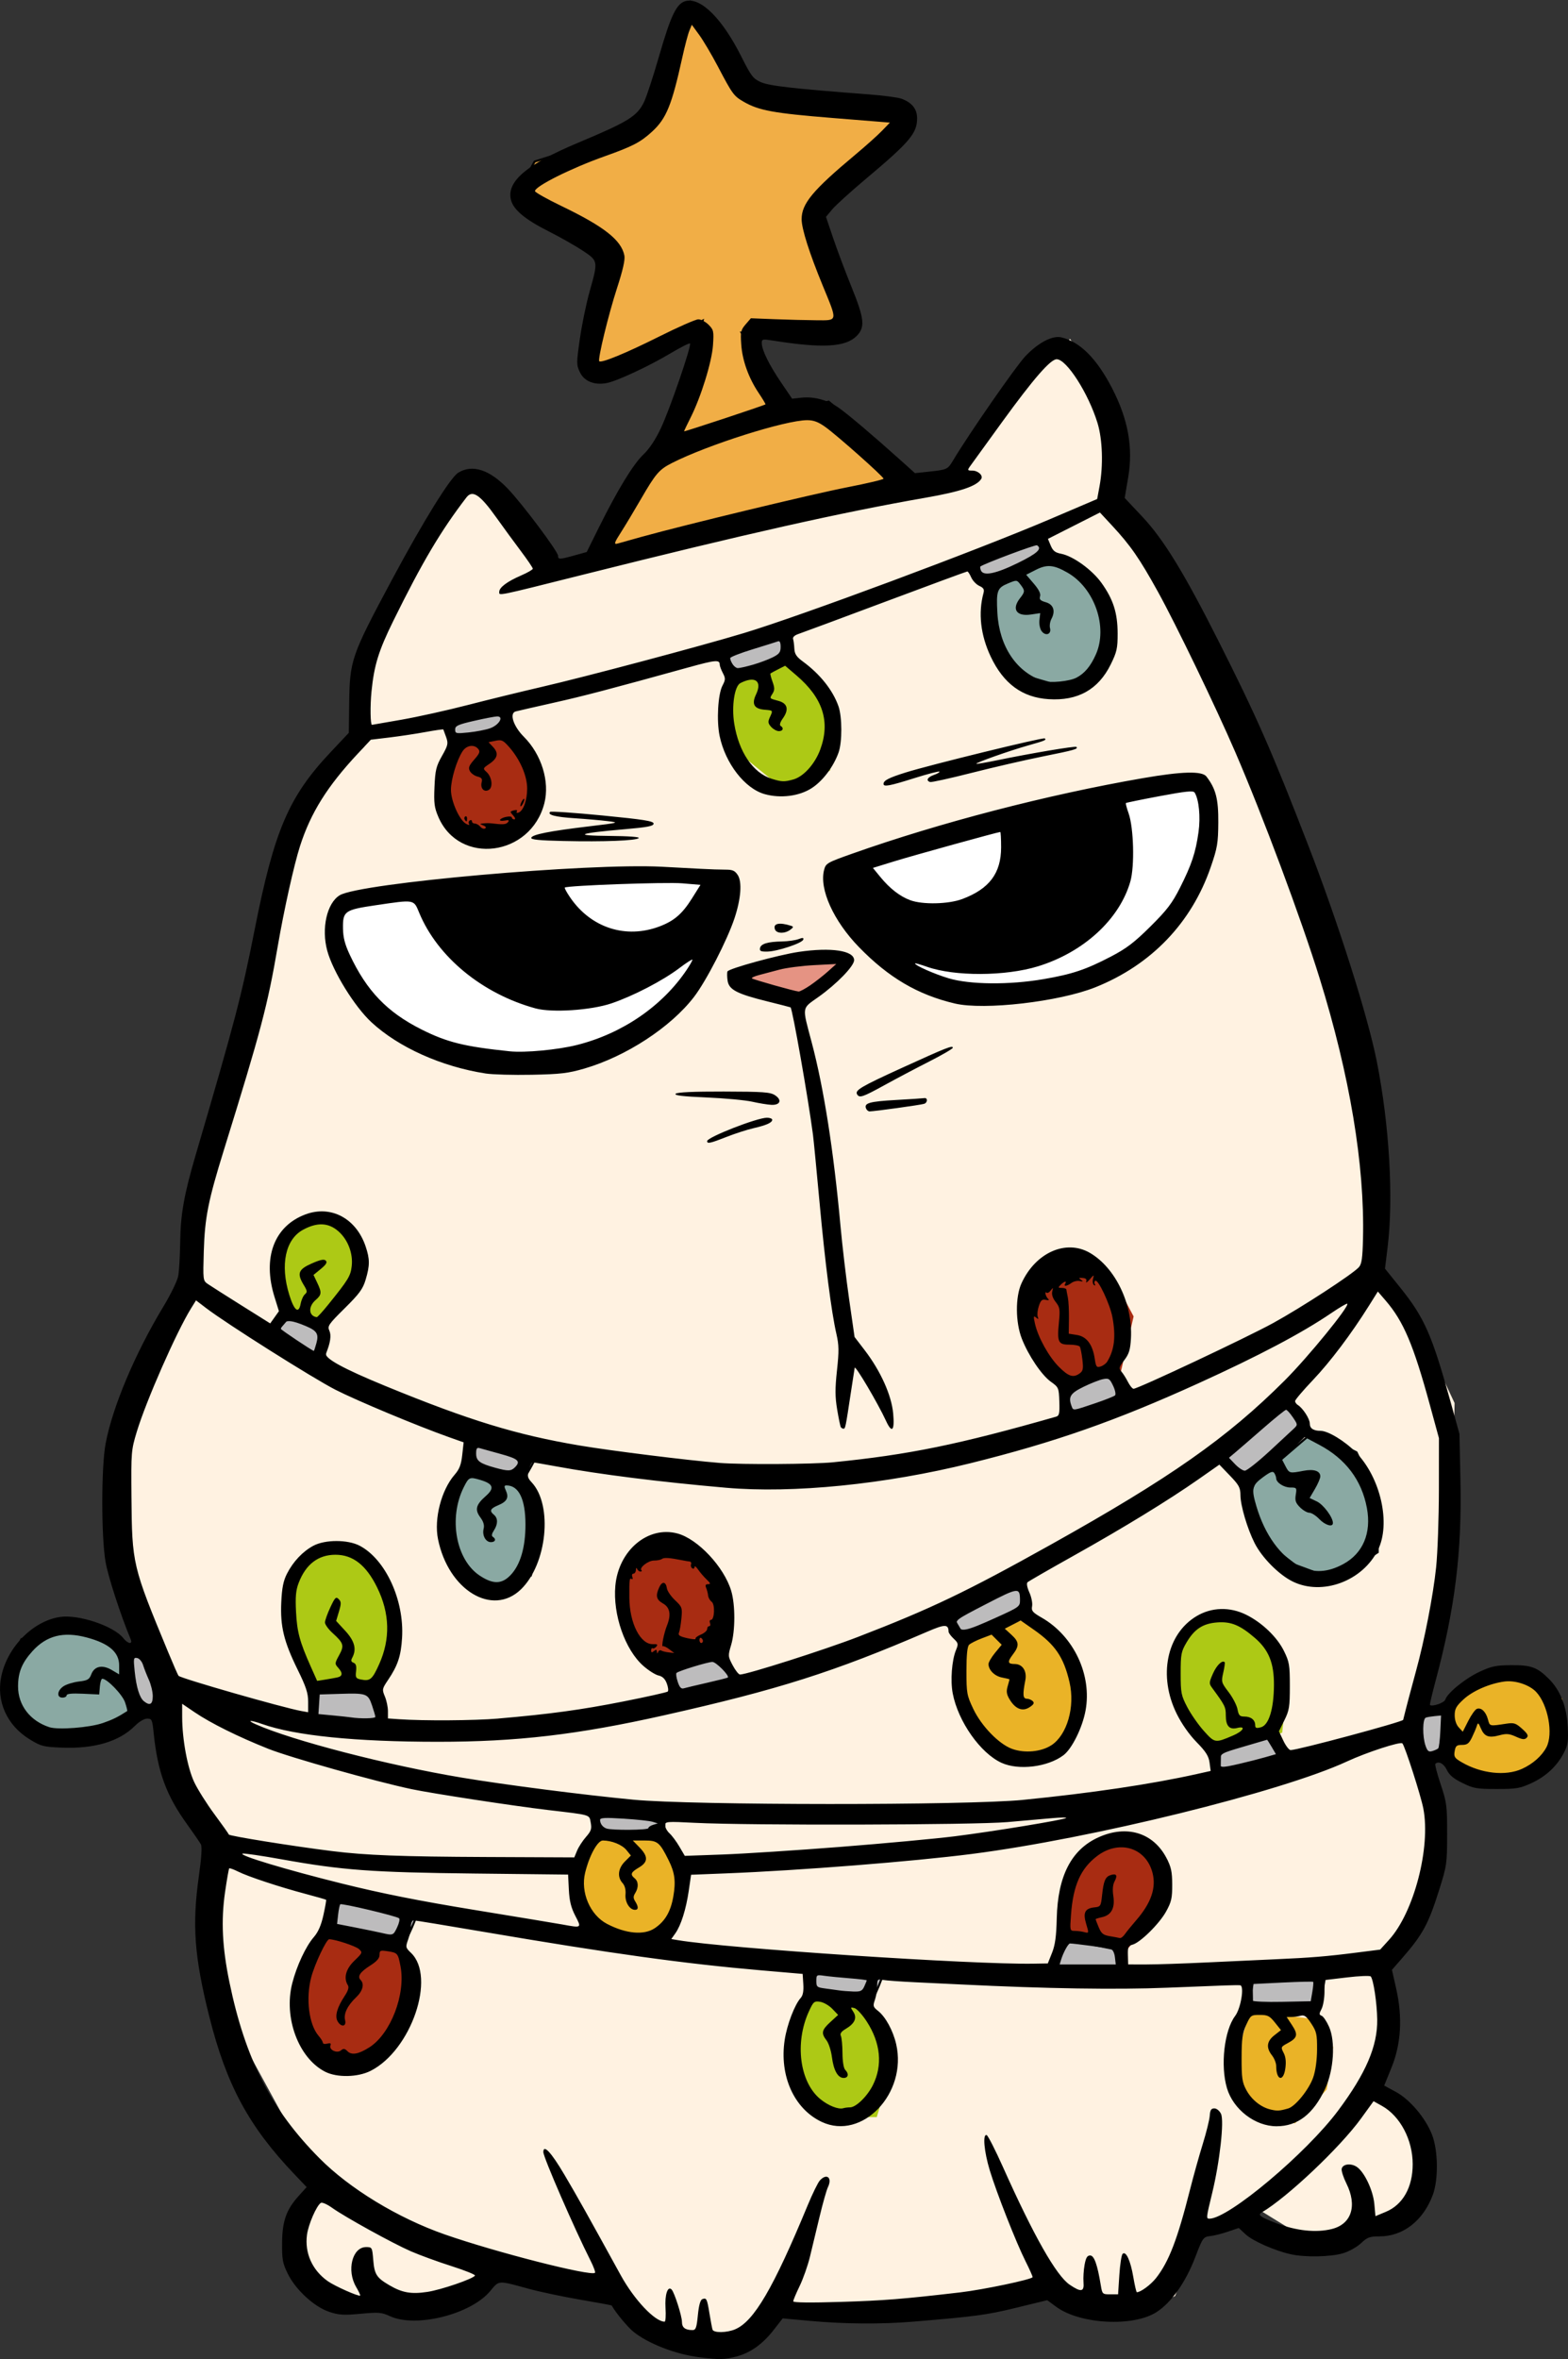 <?xml version="1.0" encoding="UTF-8" standalone="no"?>
<!-- Created with Inkscape (http://www.inkscape.org/) -->

<svg
   xmlns:dc="http://purl.org/dc/elements/1.1/"
   xmlns:cc="http://creativecommons.org/ns#"
   xmlns:rdf="http://www.w3.org/1999/02/22-rdf-syntax-ns#"
   xmlns:svg="http://www.w3.org/2000/svg"
   xmlns="http://www.w3.org/2000/svg"
   xmlns:sodipodi="http://sodipodi.sourceforge.net/DTD/sodipodi-0.dtd"
   xmlns:inkscape="http://www.inkscape.org/namespaces/inkscape"
   width="197.566mm"
   height="297.069mm"
   viewBox="0 0 197.566 297.069"
   version="1.1"
   id="svg8"
   inkscape:version="0.92.3 (2405546, 2018-03-11)"
   sodipodi:docname="cat xmas tree.svg">
  <rect x="0" y="0" width="197.566" height="297.069" fill="#333333" stroke="none"/>
  <title
     id="title136">Cat Xmas Tree</title>
  <defs
     id="defs2" />
  <sodipodi:namedview
     id="base"
     pagecolor="#ffffff"
     bordercolor="#666666"
     borderopacity="1.0"
     inkscape:pageopacity="0.0"
     inkscape:pageshadow="2"
     inkscape:zoom="0.3503271"
     inkscape:cx="1884.5316"
     inkscape:cy="-8.7063987"
     inkscape:document-units="mm"
     inkscape:current-layer="layer1"
     showgrid="false"
     inkscape:snap-global="false"
     inkscape:window-width="1920"
     inkscape:window-height="1017"
     inkscape:window-x="3832"
     inkscape:window-y="-8"
     inkscape:window-maximized="1"
     fit-margin-top="0"
     fit-margin-left="0"
     fit-margin-right="0"
     fit-margin-bottom="0" />
  <g
     inkscape:label="Layer 1"
     inkscape:groupmode="layer"
     id="layer1"
     transform="translate(-216.874,30.642)">
    <path
       style="fill:#fff2e1;fill-opacity:1;stroke:none;stroke-width:1px;stroke-linecap:butt;stroke-linejoin:miter;stroke-opacity:1"
       d="m 1327.143,45.377 c 0,0 -7.143,10 -17.143,12.857 -10,2.857 -32.857,50 -32.857,50 l -38.57,14.285 c 0,0 -160.001,25.714 -158.572,34.285 1.429,8.571 -38.572,-48.57 -38.572,-48.57 l -37.142,68.57 -15.713,34.287 3.008,28.076 c -2.196,2.321 -5.075,4.646 -8.723,6.209 -10,4.286 -30,37.143 -30,37.143 l -10,82.857 -30,81.428 -1.43,51.43 -34.285,61.428 -2.857,55.715 L 900,692.52 898.572,721.092 920,762.52 918.572,781.092 927.143,842.52 970,921.092 l -11.428,38.57 20,20 20,-1.428 37.143,4.285 21.428,-22.857 52.857,12.857 30,25.715 30,2.857 18.572,-17.143 70,-1.43 60,-11.428 18.57,7.143 20,7.143 20,-10 11.43,-30 30,-10 18.57,11.428 18.572,4.287 12.857,-11.43 h 17.142 L 1500,916.805 l -5.715,-25.713 -21.428,-11.43 8.57,-27.143 -5.713,-31.428 20,-41.43 10,-30 L 1490,715.377 V 701.092 l 18.572,-80 1.428,-70 -21.428,-45.715 -15.715,-14.285 1.428,-50 -21.428,-105.715 -47.143,-121.428 -39.76,-64.611 4.045,-1.104 -22.857,-31.43 -1.428,-42.855 z"
       transform="scale(0.265)"
       id="path23"
       inkscape:connector-curvature="0" />
    <path
       style="fill:#ffffff;stroke:none;stroke-width:1px;stroke-linecap:butt;stroke-linejoin:miter;stroke-opacity:1"
       d="m 1391.428,255.377 -78.57,15.715 -98.572,24.285 14.287,30 37.142,28.572 61.428,1.428 45.715,-25.715 c 0,0 24.286,-37.143 22.857,-42.857 -1.429,-5.714 -4.287,-31.428 -4.287,-31.428 z m -282.855,42.857 -127.145,15.715 -5.713,22.855 31.428,40 45.715,14.287 50,-5.715 28.57,-12.857 32.858,-44.285 V 301.092 Z"
       transform="scale(0.265)"
       id="path25"
       inkscape:connector-curvature="0" />
    <path
       style="fill:#e59383;fill-opacity:1;stroke:none;stroke-width:0.265px;stroke-linecap:butt;stroke-linejoin:miter;stroke-opacity:1"
       d="m 309.185,92.137 7.56,3.78 7.56,-5.67 -4.914,-0.756 z"
       id="path30"
       inkscape:connector-curvature="0" />
    <path
       style="fill:#f1ae46;fill-opacity:1;stroke:#000000;stroke-width:0.265px;stroke-linecap:butt;stroke-linejoin:miter;stroke-opacity:1"
       d="m 292.554,38.842 7.56,-13.985 3.024,-4.536 2.268,-10.583 -14.363,7.182 2.646,-16.631 -11.339,-7.182 1.89,-3.402 15.497,-4.914 4.158,-15.119 6.804,10.205 20.789,4.536 -12.851,11.339 5.67,14.363 -9.071,1.134 h -4.914 l 6.048,9.827 4.914,-1.134 c 0,0 13.229,10.961 10.583,10.961 -2.646,0 -39.31,7.938 -39.31,7.938 z"
       id="path35"
       inkscape:connector-curvature="0" />
    <path
       style="fill:#bdbcbd;fill-opacity:1;stroke:#000000;stroke-width:1px;stroke-linecap:butt;stroke-linejoin:miter;stroke-opacity:1"
       d="m 1313.084,138.041 -31.52,12.967 c 1.118,0.224 4.918,13.413 9.389,12.295 4.471,-1.118 26.826,-14.979 26.826,-14.979 z m -119.818,45.604 -30.625,9.836 6.93,13.189 25.484,-10.061 z m -134.125,36.438 -26.824,7.824 c 0,0 2.458,9.389 3.799,9.389 1.341,0 26.602,-5.59 26.602,-5.59 z M 956.07,509.787 c 0,0 -5.863,7.167 -8.795,9.773 0,0 19.219,12.703 22.477,14.332 3.257,1.629 4.234,-15.635 4.234,-16.938 0,-1.303 -17.916,-7.168 -17.916,-7.168 z m 394.154,25.41 c 0,0 -21.5,8.794 -24.432,9.445 0,0 0,14.985 0.979,16.613 0.977,1.629 27.363,-9.771 30.295,-9.771 2.932,0 -6.842,-16.287 -6.842,-16.287 z m 80.785,14.658 -32.574,26.059 c 0,0 13.03,13.683 14.658,13.031 1.628,-0.651 27.363,-25.408 27.363,-25.408 z m -386.336,15.961 c -0.326,1.629 -2.932,17.59 -2.932,17.59 0,0 25.081,5.212 26.059,3.258 0.977,-1.954 8.145,-13.03 5.539,-13.355 -2.606,-0.326 -28.666,-7.492 -28.666,-7.492 z m 259.947,67.756 -33.553,18.893 7.492,12.705 c 0,0 29.643,-12.705 29.643,-15.311 0,-2.606 -3.582,-16.287 -3.582,-16.287 z m -411.42,35.18 c 0,0 -11.076,0.327 -14.334,0.979 l 0.326,14.006 c 0,0 2.932,13.356 4.561,13.682 1.629,0.326 10.749,0.327 14.658,0.652 3.909,0.326 -5.211,-29.318 -5.211,-29.318 z m 268.09,1.305 -23.453,5.211 c 0,1.629 5.211,19.219 5.211,19.219 0,0 30.621,-7.166 28.666,-8.469 -1.954,-1.303 -10.424,-15.961 -10.424,-15.961 z m -169.664,17.049 c -8.374,-0.058 -21.712,0.867 -23.504,0.867 l 0.326,16.287 c 0,0 30.619,2.932 32.248,2.932 1.629,0 -1.628,-17.264 -2.279,-19.219 -0.204,-0.611 -2.985,-0.841 -6.791,-0.867 z m 517.563,9.988 -17.264,1.303 c 0,0 2.605,20.847 2.605,22.15 1e-4,1.303 13.682,-2.932 13.682,-2.932 z m -85.02,10.748 -25.734,8.471 -0.326,20.195 38.439,-11.4 z m -322.164,36.484 v 13.355 h 32.248 v -13.355 z m -123.459,40.719 c 0,1.955 -1.629,17.916 -1.629,17.916 0,0 32.249,6.84 33.227,5.537 0.977,-1.303 7.818,-15.309 6.189,-15.635 -1.629,-0.326 -37.787,-7.818 -37.787,-7.818 z m 346.922,20.848 c 0,0 -6.189,15.962 -6.189,18.242 0,2.28 30.293,-0.977 33.551,-0.977 3.257,0 -0.324,-11.729 -0.324,-11.729 z m -121.83,12.705 c 0.977,1.303 3.258,14.984 3.258,14.984 l 25.732,2.279 c 0,0 7.819,-15.635 5.213,-15.635 -2.606,0 -34.203,-1.629 -34.203,-1.629 z m 244.963,3.908 -35.182,0.652 0.326,16.938 c 0,0 31.598,0.653 31.924,-0.65 0.326,-1.303 2.932,-16.939 2.932,-16.939 z"
       transform="scale(0.265)"
       id="path45"
       inkscape:connector-curvature="0" />
    <path
       style="opacity:1;fill:#a82c12;fill-opacity:1;stroke:none;stroke-width:1;stroke-linejoin:miter;stroke-miterlimit:4;stroke-dasharray:none;stroke-dashoffset:0;stroke-opacity:1;paint-order:markers fill stroke"
       d="m 1052.102,235.299 a 21.32,23.086 0 0 0 -21.32,23.086 21.32,23.086 0 0 0 21.32,23.086 21.32,23.086 0 0 0 21.318,-23.086 21.32,23.086 0 0 0 -21.318,-23.086 z m 281.064,248.391 -16.148,5.047 -11.102,19.176 7.064,16.146 11.101,20.184 27.25,-8.072 6.055,-26.24 -9.084,-17.156 z m -193.769,135.234 -18.164,7.064 -7.064,18.166 5.045,19.176 15.139,14.129 28.258,-11.102 2.018,-24.221 -7.064,-13.121 z m 221.018,140.281 -20.184,1.008 -11.102,16.148 -5.047,27.248 30.277,7.064 19.174,-22.203 v -20.184 z m -388.545,41.377 -12.111,34.312 9.084,27.25 24.221,6.055 22.201,-34.312 -6.055,-23.213 z"
       transform="scale(0.265)"
       id="path84"
       inkscape:connector-curvature="0" />
    <path
       style="fill:#adc915;fill-opacity:1;stroke:none;stroke-width:1px;stroke-linecap:butt;stroke-linejoin:miter;stroke-opacity:1"
       d="m 1194.904,198.084 -26.24,8.074 -5.045,16.146 4.035,18.166 22.203,18.166 23.213,-8.074 3.027,-32.295 z m -217.99,263.404 -17.156,7.064 -9.082,15.137 3.027,23.213 18.166,8.074 19.174,-21.193 -4.037,-21.195 z m 6.057,158.445 -15.139,2.018 -12.111,18.166 1.01,18.166 10.092,29.268 33.305,-4.037 c 0,0 8.074,-14.13 7.064,-19.176 -1.009,-5.046 -9.084,-35.322 -9.084,-35.322 z m 421.85,32.295 -16.148,3.027 -9.082,11.102 -1.01,22.203 1.01,10.092 16.146,19.174 32.295,-10.092 3.027,-29.268 -10.092,-17.156 z m -201.842,180.648 -8.074,23.211 2.018,11.102 15.139,23.213 h 23.211 l 9.084,-30.277 -11.102,-22.203 z"
       transform="scale(0.265)"
       id="path87"
       inkscape:connector-curvature="0" />
    <path
       style="fill:#8aa9a3;fill-opacity:1;stroke:#000000;stroke-width:1px;stroke-linecap:butt;stroke-linejoin:miter;stroke-opacity:1"
       d="m 1321.055,147.623 -30.275,13.119 -3.027,22.203 13.119,21.193 31.285,9.084 16.146,-23.213 -6.055,-27.248 z m 122.115,416.805 -28.258,24.221 -3.027,8.072 4.035,17.158 18.166,14.129 19.176,7.064 20.184,-13.121 v -26.238 l -10.092,-21.193 z m -403.684,17.156 -9.084,25.23 v 13.119 l 21.193,20.184 19.176,-7.064 5.045,-22.203 -7.064,-22.201 z m -191.75,74.682 -19.176,7.064 -7.064,19.174 6.055,17.156 9.084,10.094 38.35,-2.02 8.074,-8.074 -3.027,-30.275 z"
       transform="scale(0.265)"
       id="path89"
       inkscape:connector-curvature="0" />
    <path
       style="fill:#eab327;fill-opacity:1;stroke:none;stroke-width:1px;stroke-linecap:butt;stroke-linejoin:miter;stroke-opacity:1"
       d="m 1309.953,652.229 -33.303,12.109 -3.027,21.193 5.045,15.139 18.166,17.156 24.221,1.01 12.111,-21.193 -6.057,-29.268 z m 233.129,26.238 -15.139,1.01 -19.176,16.148 v 29.266 l 19.176,7.064 21.193,-3.027 13.119,-13.119 -1.01,-24.221 z m -441.025,78.719 -4.037,12.111 -6.055,13.119 12.109,20.184 24.223,9.084 10.092,-8.074 5.045,-27.248 -8.072,-19.176 z m 310.836,82.756 -9.082,29.268 12.109,16.146 18.166,8.074 15.139,-16.148 3.027,-20.184 -8.074,-13.119 z"
       transform="scale(0.265)"
       id="path113"
       inkscape:connector-curvature="0" />
    <path
       style="fill:#000000;stroke-width:1"
       d="m 304.955,266.194 c -3.01,-0.39 -6.402,-1.707 -8.273,-3.211 -0.732,-0.588 -2.209,-2.371 -2.739,-3.306 -0.017,-0.03 -1.812,-0.36 -3.989,-0.734 -2.177,-0.373 -5.089,-0.989 -6.471,-1.368 -3.921,-1.075 -3.698,-1.088 -4.845,0.291 -2.438,2.93 -9.343,4.663 -12.617,3.166 -1.076,-0.492 -1.432,-0.522 -3.704,-0.309 -2.139,0.201 -2.728,0.165 -3.952,-0.239 -1.892,-0.625 -4.236,-2.777 -5.232,-4.806 -0.649,-1.321 -0.735,-1.79 -0.717,-3.883 0.024,-2.757 0.533,-4.188 2.114,-5.938 l 0.981,-1.086 -1.57,-1.648 c -5.72,-6.004 -8.532,-11.215 -10.693,-19.818 -1.887,-7.507 -2.188,-11.54 -1.319,-17.67 0.331,-2.333 0.419,-3.72 0.257,-4.023 -0.136,-0.254 -0.917,-1.39 -1.736,-2.525 -2.634,-3.648 -3.718,-6.61 -4.217,-11.522 -0.169,-1.657 -0.227,-1.786 -0.815,-1.786 -0.371,0 -1.017,0.383 -1.558,0.924 -1.956,1.956 -5.079,2.888 -9.149,2.73 -2.378,-0.092 -2.654,-0.163 -4.101,-1.048 -2.853,-1.746 -4.223,-4.776 -3.576,-7.909 0.767,-3.714 3.976,-6.971 7.383,-7.495 2.328,-0.358 6.79,1.13 7.999,2.667 0.57,0.725 1.21,0.824 0.925,0.143 -1.253,-2.997 -2.843,-7.887 -3.164,-9.73 -0.555,-3.185 -0.551,-11.987 0.007,-14.931 0.878,-4.626 3.716,-11.354 7.26,-17.21 0.925,-1.528 1.774,-3.269 1.886,-3.87 0.112,-0.6 0.224,-2.541 0.249,-4.313 0.049,-3.521 0.482,-5.936 1.98,-11.04 4.947,-16.85 5.742,-19.887 7.401,-28.27 2.475,-12.505 4.286,-16.737 9.559,-22.338 l 2.304,-2.448 0.049,-3.747 c 0.071,-5.414 0.255,-5.945 5.383,-15.521 3.951,-7.378 7.351,-12.868 8.354,-13.487 1.773,-1.096 3.946,-0.394 6.254,2.017 1.83,1.912 6.323,7.907 6.323,8.436 0,0.489 0.187,0.486 2.075,-0.039 l 1.538,-0.428 1.528,-3.078 c 2.348,-4.729 4.341,-7.996 5.611,-9.196 0.746,-0.705 1.524,-1.873 2.202,-3.307 1.131,-2.393 3.903,-10.451 3.674,-10.68 -0.077,-0.077 -1.2,0.492 -2.497,1.264 -2.74,1.631 -6.727,3.484 -8.016,3.725 -1.541,0.288 -2.816,-0.228 -3.355,-1.357 -0.451,-0.947 -0.452,-1.129 -0.01,-4.222 0.254,-1.778 0.807,-4.457 1.229,-5.953 1.087,-3.858 1.089,-3.844 -0.872,-5.146 -0.909,-0.604 -2.859,-1.708 -4.333,-2.453 -3.062,-1.549 -4.496,-2.786 -4.741,-4.087 -0.423,-2.255 2.135,-4.379 8.478,-7.04 6.388,-2.68 7.452,-3.339 8.336,-5.165 0.306,-0.633 1.152,-3.213 1.879,-5.733 1.514,-5.248 2.228,-6.704 3.415,-6.964 1.902,-0.418 4.574,2.271 6.946,6.989 1.249,2.485 1.492,2.803 2.476,3.239 1.063,0.471 4.168,0.823 13.485,1.53 1.905,0.144 3.81,0.394 4.233,0.554 1.344,0.509 1.961,1.291 1.96,2.485 -0.002,1.869 -0.941,2.977 -6.43,7.586 -1.92,1.612 -3.842,3.352 -4.271,3.868 l -0.78,0.937 0.905,2.678 c 0.498,1.473 1.533,4.226 2.3,6.118 1.64,4.043 1.753,5.11 0.654,6.209 -1.408,1.408 -4.309,1.565 -10.567,0.573 -1.306,-0.207 -1.389,-0.187 -1.383,0.335 0.009,0.862 0.936,2.742 2.446,4.961 l 1.377,2.024 1.208,-0.13 c 1.533,-0.165 3.241,0.293 4.609,1.234 1.126,0.775 4.243,3.409 7.639,6.454 l 2.026,1.817 1.768,-0.189 c 2.282,-0.244 2.353,-0.278 3.036,-1.42 2.012,-3.364 7.921,-11.875 9.112,-13.124 1.626,-1.705 3.407,-2.635 4.532,-2.364 2.346,0.564 4.429,2.644 6.354,6.343 2.057,3.954 2.704,7.516 2.057,11.318 l -0.436,2.56 2.203,2.341 c 2.682,2.849 5.247,7.025 9.572,15.588 4.88,9.661 6.749,13.914 11.416,25.982 3.747,9.688 7.432,21.309 8.567,27.011 1.592,8.003 2.131,17.227 1.369,23.437 l -0.33,2.691 1.881,2.336 c 3.09,3.837 4.037,5.984 6.401,14.507 l 1.101,3.969 0.123,5.821 c 0.191,9.054 -0.675,16.075 -3.107,25.186 -0.449,1.681 -0.78,3.087 -0.737,3.125 0.289,0.254 1.806,-0.269 1.932,-0.666 0.27,-0.85 2.517,-2.676 4.322,-3.513 1.518,-0.704 2.073,-0.819 4.011,-0.832 2.499,-0.017 3.263,0.265 4.746,1.751 1.416,1.418 2.216,3.449 2.348,5.961 0.098,1.861 0.031,2.334 -0.47,3.307 -0.864,1.68 -2.253,2.983 -4.078,3.826 -1.454,0.672 -1.907,0.749 -4.399,0.749 -2.52,0 -2.921,-0.07 -4.317,-0.756 -1.123,-0.552 -1.655,-0.998 -1.967,-1.654 -0.383,-0.803 -1.048,-1.15 -1.445,-0.753 -0.08,0.08 0.223,1.24 0.672,2.58 0.763,2.277 0.816,2.684 0.813,6.272 -0.003,3.688 -0.041,3.958 -0.989,6.972 -1.375,4.371 -2.071,5.651 -4.723,8.691 l -1.241,1.422 0.535,2.372 c 0.817,3.626 0.62,6.954 -0.59,9.931 l -0.922,2.268 1.465,0.794 c 1.768,0.958 3.735,3.28 4.555,5.375 0.777,1.985 0.83,5.645 0.11,7.584 -1.212,3.265 -3.744,5.24 -6.716,5.24 -1.246,0 -1.541,0.109 -2.34,0.863 -0.508,0.48 -1.518,1.042 -2.274,1.266 -1.542,0.458 -4.782,0.52 -6.555,0.126 -2.03,-0.451 -4.797,-1.669 -5.704,-2.511 l -0.866,-0.804 -1.351,0.459 c -0.743,0.253 -1.727,0.502 -2.186,0.555 -0.944,0.108 -0.988,0.168 -1.963,2.711 -1.203,3.137 -3.003,5.68 -4.869,6.874 -2.946,1.886 -9.64,1.529 -12.636,-0.674 l -1.129,-0.831 -3.955,0.963 c -3.698,0.901 -5.072,1.085 -12.966,1.741 -4.006,0.333 -8.579,0.3 -12.903,-0.093 l -3.51,-0.319 -1.138,1.461 c -1.401,1.799 -2.937,2.886 -4.739,3.354 -1.501,0.389 -2.133,0.399 -4.657,0.072 z m 4.543,-3.515 c 2.37,-0.99 4.821,-5.177 9.149,-15.629 0.599,-1.445 1.284,-2.844 1.524,-3.109 0.871,-0.963 1.6,-0.361 1.02,0.842 -0.176,0.364 -0.647,2.031 -1.048,3.704 -0.401,1.673 -0.949,3.95 -1.218,5.059 -0.269,1.109 -0.852,2.767 -1.297,3.685 -0.444,0.917 -0.808,1.784 -0.808,1.926 0,0.165 2.159,0.191 6.019,0.072 5.403,-0.167 7.783,-0.357 15.015,-1.198 2.921,-0.34 9.128,-1.648 9.128,-1.923 0,-0.124 -0.403,-1.027 -0.895,-2.005 -1.179,-2.345 -3.643,-8.607 -4.505,-11.45 -0.719,-2.371 -0.914,-4.605 -0.388,-4.429 0.164,0.055 1.095,1.88 2.068,4.057 3.863,8.635 6.7,13.633 8.39,14.782 1.446,0.982 1.845,0.912 1.743,-0.307 -0.045,-0.546 0.014,-1.528 0.133,-2.183 0.164,-0.907 0.333,-1.191 0.707,-1.191 0.504,0 0.91,1.142 1.341,3.77 0.179,1.091 0.214,1.124 1.18,1.124 h 0.996 l 0.157,-2.419 c 0.086,-1.331 0.271,-2.534 0.411,-2.674 0.418,-0.418 0.996,0.827 1.349,2.911 0.179,1.055 0.38,1.918 0.447,1.918 0.475,0 1.756,-0.944 2.413,-1.778 1.617,-2.052 2.7,-4.867 4.283,-11.127 0.431,-1.706 1.154,-4.293 1.605,-5.748 0.451,-1.455 0.849,-3.063 0.884,-3.572 0.049,-0.718 0.179,-0.926 0.577,-0.926 0.291,0 0.655,0.296 0.84,0.682 0.422,0.881 -0.152,6.04 -1.111,9.984 -0.766,3.15 -0.774,3.225 -0.333,3.222 2.413,-0.019 12.195,-8.237 16.207,-13.617 3.502,-4.697 4.97,-8.118 4.922,-11.471 -0.03,-2.071 -0.477,-5.035 -0.817,-5.416 -0.104,-0.116 -1.457,-0.061 -3.007,0.124 l -2.818,0.335 -0.002,1.464 c -7.9e-4,0.805 -0.168,1.783 -0.372,2.173 -0.32,0.613 -0.318,0.729 0.015,0.857 0.212,0.081 0.632,0.706 0.934,1.389 0.826,1.868 0.596,5.471 -0.499,7.81 -1.494,3.193 -3.469,4.713 -6.123,4.713 -2.695,0 -5.446,-2.113 -6.243,-4.795 -0.844,-2.844 -0.343,-7.273 1.031,-9.096 0.725,-0.962 1.189,-3.821 0.627,-3.862 -0.518,-0.038 -1.519,-0.005 -9.188,0.306 -6.423,0.26 -15.108,0.124 -25.954,-0.407 -1.382,-0.068 -4.002,-0.193 -5.821,-0.279 -1.819,-0.086 -3.635,-0.217 -4.035,-0.293 -0.679,-0.128 -0.728,-0.076 -0.728,0.77 0,0.499 -0.132,1.285 -0.293,1.747 -0.266,0.762 -0.229,0.889 0.397,1.382 0.944,0.742 1.887,2.469 2.281,4.173 1.435,6.21 -4.292,12.196 -9.379,9.805 -3.48,-1.636 -5.361,-5.812 -4.66,-10.345 0.298,-1.927 1.259,-4.431 2.024,-5.277 0.271,-0.3 0.374,-0.856 0.318,-1.727 l -0.082,-1.285 -5.159,-0.444 c -9.749,-0.84 -18.982,-2.119 -35.057,-4.858 -4.657,-0.793 -8.615,-1.443 -8.797,-1.443 -0.182,-2.7e-4 -0.336,0.327 -0.342,0.727 -0.006,0.4 -0.169,1.167 -0.361,1.705 -0.332,0.931 -0.315,1.01 0.371,1.667 3.176,3.043 0.021,12.261 -5.082,14.847 -1.627,0.825 -4.248,0.877 -5.742,0.115 -3.346,-1.707 -5.247,-6.806 -4.146,-11.124 0.562,-2.207 1.713,-4.671 2.725,-5.833 0.551,-0.634 0.921,-1.481 1.206,-2.766 0.226,-1.019 0.378,-1.886 0.337,-1.928 -0.041,-0.042 -1.191,-0.372 -2.556,-0.734 -3.308,-0.877 -7.271,-2.186 -8.526,-2.817 -0.56,-0.281 -1.066,-0.463 -1.125,-0.404 -0.059,0.059 -0.295,1.407 -0.525,2.995 -0.518,3.578 -0.352,6.971 0.556,11.355 2.005,9.674 5.242,16 11.33,22.142 3.809,3.842 9.896,7.542 15.802,9.605 6.408,2.239 18.444,5.31 18.925,4.829 0.079,-0.079 -0.18,-0.78 -0.574,-1.558 -1.992,-3.929 -5.933,-12.987 -5.933,-13.636 0,-1.045 0.985,0.011 2.662,2.855 1.691,2.868 2.735,4.73 7.093,12.652 1.697,3.084 4.304,5.842 5.525,5.842 0.123,0 0.175,-0.775 0.115,-1.722 -0.107,-1.673 0.276,-2.834 0.767,-2.325 0.353,0.366 1.302,3.338 1.302,4.075 0,0.715 0.406,1.03 1.329,1.03 0.415,0 0.52,-0.291 0.676,-1.874 0.121,-1.231 0.312,-1.923 0.557,-2.017 0.532,-0.204 0.596,-0.078 0.905,1.803 0.153,0.93 0.325,1.84 0.382,2.022 0.139,0.439 1.772,0.422 2.853,-0.03 z m -47.752,-5.336 c -1.226,-2.077 -0.487,-5.018 1.259,-5.018 0.746,0 0.769,0.041 0.897,1.614 0.15,1.829 0.413,2.242 2.037,3.194 1.615,0.947 2.763,1.145 4.803,0.833 1.726,-0.265 5.724,-1.634 5.98,-2.049 0.072,-0.116 -1.266,-0.655 -2.972,-1.199 -1.706,-0.543 -4.006,-1.383 -5.112,-1.865 -2.305,-1.006 -8.307,-4.318 -9.941,-5.486 -0.606,-0.434 -1.234,-0.707 -1.394,-0.608 -0.542,0.335 -1.575,2.708 -1.749,4.016 -0.305,2.301 0.652,4.444 2.606,5.834 0.879,0.626 3.929,1.982 4.092,1.819 0.046,-0.046 -0.183,-0.534 -0.508,-1.084 z m 122.958,-7.3 c 2.47,-0.622 3.203,-2.94 1.813,-5.73 -0.375,-0.753 -0.642,-1.58 -0.593,-1.838 0.116,-0.608 1.143,-0.748 1.891,-0.258 0.959,0.628 2.067,2.959 2.223,4.674 l 0.14,1.54 1.308,-0.544 c 2.145,-0.891 3.386,-3.09 3.386,-5.998 0,-3.075 -1.58,-6.068 -3.879,-7.347 l -1.053,-0.586 -1.569,2.165 c -2.649,3.655 -9.271,9.919 -12.515,11.839 -0.55,0.325 -0.226,0.566 1.818,1.348 2.554,0.978 5.039,1.238 7.03,0.736 z m -5.518,-15.175 c 0.911,-0.261 2.643,-2.416 3.159,-3.93 0.288,-0.845 0.471,-2.184 0.477,-3.504 0.01,-1.911 -0.068,-2.255 -0.737,-3.267 -0.601,-0.908 -0.861,-1.1 -1.323,-0.976 -0.316,0.085 -0.844,0.156 -1.174,0.158 l -0.599,0.004 0.673,1.017 c 0.793,1.198 0.697,1.61 -0.528,2.269 -0.884,0.476 -0.898,0.509 -0.525,1.229 0.261,0.504 0.33,1.126 0.217,1.949 -0.241,1.76 -1.152,1.529 -1.152,-0.293 0,-0.365 -0.238,-0.967 -0.529,-1.337 -0.764,-0.971 -0.668,-1.777 0.301,-2.535 l 0.83,-0.649 -0.764,-0.957 c -0.665,-0.833 -0.911,-0.957 -1.903,-0.957 -1.102,0 -1.158,0.041 -1.715,1.257 -0.478,1.045 -0.576,1.747 -0.58,4.167 -0.004,2.509 0.076,3.062 0.584,4.013 0.662,1.238 1.842,2.189 3.079,2.479 0.831,0.195 1.117,0.178 2.209,-0.136 z m -55.21,-0.138 c 0.752,0 2.172,-1.382 2.882,-2.804 1.249,-2.5 0.979,-5.294 -0.774,-8.005 -0.551,-0.852 -1.248,-1.613 -1.549,-1.692 -0.517,-0.135 -0.525,-0.109 -0.144,0.472 0.502,0.766 0.185,1.474 -0.964,2.153 -0.557,0.329 -0.739,0.592 -0.606,0.874 0.105,0.222 0.197,1.2 0.204,2.175 0.007,1.048 0.147,1.907 0.343,2.103 0.497,0.498 0.398,1.02 -0.192,1.02 -0.735,0 -1.266,-0.946 -1.484,-2.646 -0.103,-0.8 -0.408,-1.739 -0.677,-2.086 -0.7,-0.902 -0.617,-1.298 0.486,-2.309 l 0.977,-0.894 -0.736,-0.768 c -0.405,-0.423 -1.097,-0.821 -1.539,-0.886 -0.746,-0.109 -0.847,-0.022 -1.418,1.23 -1.799,3.947 -1.159,8.87 1.433,11.013 1.004,0.831 2.297,1.346 2.908,1.158 0.194,-0.059 0.577,-0.108 0.851,-0.108 z m -60.557,-7.56 c 2.681,-1.716 4.587,-6.671 3.92,-10.19 -0.316,-1.665 -0.36,-1.715 -1.649,-1.911 -0.902,-0.136 -0.992,-0.095 -0.992,0.456 0,0.43 -0.343,0.823 -1.18,1.352 -1.265,0.8 -1.648,1.372 -1.21,1.809 0.502,0.502 0.281,1.384 -0.544,2.168 -1.108,1.054 -1.611,2.085 -1.409,2.891 0.211,0.842 -0.523,0.93 -0.959,0.116 -0.349,-0.652 -0.036,-1.733 0.921,-3.18 0.423,-0.64 0.551,-1.071 0.392,-1.323 -0.57,-0.901 -0.266,-2.053 0.819,-3.095 1.028,-0.988 1.047,-1.037 0.57,-1.469 -0.42,-0.38 -3.012,-1.233 -3.747,-1.233 -0.346,0 -1.815,3.105 -2.259,4.774 -0.713,2.678 -0.298,5.978 0.93,7.393 0.293,0.337 0.532,0.728 0.532,0.868 0,0.14 0.248,0.19 0.55,0.111 0.399,-0.104 0.511,-0.042 0.407,0.23 -0.212,0.552 0.821,1.037 1.322,0.621 0.317,-0.263 0.478,-0.242 0.826,0.107 0.528,0.528 1.404,0.37 2.76,-0.498 z m 118.807,-6.975 c 0.11,-0.646 0.157,-1.217 0.104,-1.27 -0.053,-0.053 -1.764,-0.013 -3.803,0.087 l -3.707,0.183 -0.151,0.929 c -0.083,0.511 -0.087,1.033 -0.008,1.16 0.078,0.127 1.767,0.198 3.753,0.157 l 3.611,-0.073 0.2,-1.174 z m -56.453,-0.691 c 0.169,-0.371 0.307,-0.715 0.307,-0.766 0,-0.051 -0.982,-0.169 -2.183,-0.263 -1.201,-0.094 -2.629,-0.236 -3.175,-0.315 -0.96,-0.14 -0.992,-0.119 -0.992,0.656 0,0.743 0.081,0.811 1.124,0.946 0.618,0.08 1.422,0.19 1.786,0.245 0.364,0.055 1.148,0.116 1.743,0.136 0.92,0.031 1.128,-0.065 1.389,-0.638 z m 23.652,-4.221 c 0.396,-0.994 0.545,-2.078 0.599,-4.366 0.128,-5.335 1.848,-8.662 5.275,-10.201 3.551,-1.594 6.883,-0.576 8.548,2.61 0.591,1.131 0.718,1.721 0.724,3.357 0.006,1.711 -0.101,2.179 -0.776,3.397 -0.856,1.546 -3.272,3.923 -4.232,4.164 -0.523,0.131 -0.601,0.311 -0.574,1.321 l 0.032,1.169 2.276,0.002 c 1.252,7.9e-4 4.705,-0.114 7.673,-0.256 2.968,-0.142 6.885,-0.323 8.704,-0.403 4.326,-0.189 6.365,-0.356 10.054,-0.825 l 3.043,-0.386 1.131,-1.247 c 3.122,-3.441 5.254,-11.603 4.312,-16.509 -0.314,-1.637 -2.307,-7.836 -2.64,-8.212 -0.236,-0.267 -4.507,1.125 -6.998,2.281 -8.218,3.812 -32.18,9.714 -47.268,11.643 -7.497,0.958 -21.681,2.078 -30.974,2.445 l -4.384,0.173 -0.293,2.011 c -0.341,2.342 -0.979,4.361 -1.695,5.371 l -0.506,0.714 0.868,0.146 c 6.206,1.04 37.17,3.085 44.755,2.955 l 1.818,-0.031 0.526,-1.323 z m 7.927,0.538 c -0.065,-0.555 -0.279,-0.969 -0.542,-1.048 -0.389,-0.117 -4.624,-0.681 -5.118,-0.681 -0.22,0 -0.838,1.129 -1.123,2.051 l -0.184,0.595 h 3.537 3.537 z m 2.671,-4.639 c 1.907,-2.192 2.567,-4.129 2.054,-6.031 -0.852,-3.165 -4.226,-4.161 -6.98,-2.06 -2.066,1.576 -3.003,3.682 -3.276,7.364 -0.15,2.028 -0.145,2.051 0.481,2.054 0.348,0.002 0.893,0.073 1.21,0.158 0.568,0.152 0.571,0.135 0.218,-1.038 -0.428,-1.423 -0.158,-1.957 1.057,-2.084 0.754,-0.078 0.802,-0.156 0.948,-1.538 0.191,-1.801 0.41,-2.315 1.081,-2.528 0.73,-0.232 0.898,0.035 0.496,0.787 -0.229,0.428 -0.281,1.046 -0.158,1.869 0.225,1.502 -0.255,2.389 -1.432,2.648 -0.441,0.097 -0.803,0.212 -0.803,0.255 0,0.043 0.178,0.505 0.395,1.025 0.328,0.784 0.565,0.975 1.389,1.112 0.547,0.091 1.113,0.197 1.258,0.235 0.146,0.038 0.436,-0.18 0.645,-0.485 0.209,-0.304 0.847,-1.089 1.416,-1.744 z m -93.113,0.887 c 0.253,-0.531 0.364,-1.048 0.247,-1.149 -0.323,-0.28 -7.242,-1.924 -7.407,-1.76 -0.079,0.079 -0.203,0.667 -0.275,1.307 l -0.131,1.164 2.345,0.459 c 1.29,0.253 2.762,0.556 3.271,0.674 1.441,0.334 1.462,0.327 1.95,-0.695 z m 32.467,0.099 c 1.296,-0.874 2.002,-2.079 2.334,-3.989 0.33,-1.894 0.19,-2.996 -0.576,-4.538 -1.14,-2.296 -1.403,-2.514 -3.04,-2.514 h -1.489 l 0.846,0.873 c 1.112,1.147 1.09,1.842 -0.08,2.532 -1.02,0.602 -1.123,0.865 -0.529,1.358 0.482,0.4 0.51,1.149 0.069,1.856 -0.261,0.418 -0.261,0.633 0,1.051 0.426,0.683 0.416,1.062 -0.028,1.062 -0.679,0 -1.279,-0.977 -1.196,-1.945 0.051,-0.598 -0.082,-1.107 -0.375,-1.431 -0.687,-0.759 -0.567,-1.845 0.299,-2.71 l 0.753,-0.753 -0.555,-0.685 c -0.548,-0.677 -1.857,-1.207 -2.981,-1.207 -0.662,0 -1.697,1.885 -2.229,4.057 -0.603,2.463 0.626,5.33 2.761,6.444 2.396,1.249 4.661,1.452 6.016,0.539 z m -10.019,-1.565 c -0.531,-1.023 -0.737,-1.859 -0.809,-3.279 l -0.096,-1.906 -11.813,-0.132 c -12.968,-0.145 -16.601,-0.413 -24.269,-1.788 -2.535,-0.455 -4.751,-0.779 -4.925,-0.721 -0.592,0.197 5.463,2.024 12.487,3.767 5.064,1.256 9.73,2.184 16.801,3.339 5.384,0.88 10.325,1.697 10.98,1.817 2.482,0.453 2.456,0.47 1.644,-1.096 z m 0.228,-8.199 c 0.194,-0.468 0.698,-1.245 1.122,-1.727 0.646,-0.736 0.742,-1.023 0.598,-1.79 -0.197,-1.048 0.14,-0.949 -5.443,-1.607 -4.232,-0.498 -14.528,-2.073 -17.12,-2.618 -4.534,-0.954 -15.309,-3.986 -18.07,-5.085 -3.798,-1.512 -7.253,-3.226 -9.285,-4.606 l -1.563,-1.061 0.002,1.663 c 0.003,2.814 0.667,6.4 1.519,8.204 0.432,0.914 1.573,2.726 2.537,4.027 0.964,1.301 1.784,2.458 1.824,2.571 0.066,0.189 8.059,1.47 13.036,2.089 4.231,0.526 8.679,0.696 19.479,0.742 l 11.012,0.048 0.352,-0.85 z m 33.186,-0.474 c 5.53,-0.433 12.019,-1.035 14.42,-1.336 4.861,-0.611 13.818,-2.084 14.023,-2.306 0.073,-0.079 -0.701,-0.07 -1.72,0.02 -1.019,0.09 -3.578,0.315 -5.689,0.5 -4.2,0.368 -32.62,0.436 -39.367,0.093 -3.595,-0.182 -3.76,-0.169 -3.76,0.316 0,0.279 0.25,0.733 0.557,1.01 0.306,0.277 0.864,1.028 1.239,1.669 l 0.683,1.165 4.78,-0.172 c 2.629,-0.094 9.304,-0.526 14.834,-0.959 z m -24.209,-2.358 c 0,-0.129 0.268,-0.316 0.595,-0.417 l 0.595,-0.183 -0.661,-0.204 c -0.364,-0.112 -2.001,-0.288 -3.638,-0.391 -2.367,-0.149 -2.976,-0.117 -2.973,0.157 0.006,0.474 0.316,0.898 0.79,1.078 0.652,0.248 5.292,0.212 5.292,-0.041 z m 47.228,-3.564 c 8.503,-0.838 16.154,-1.974 21.867,-3.248 l 1.759,-0.392 -0.141,-1.052 c -0.111,-0.826 -0.462,-1.38 -1.636,-2.579 -0.935,-0.956 -1.874,-2.295 -2.508,-3.578 -2.341,-4.739 -1.272,-10.019 2.486,-12.274 1.913,-1.148 4.216,-1.213 6.294,-0.177 1.994,0.994 3.882,2.808 4.74,4.556 0.675,1.375 0.741,1.767 0.741,4.42 0,2.602 -0.073,3.059 -0.688,4.301 l -0.688,1.39 0.556,1.177 c 0.306,0.647 0.717,1.183 0.914,1.189 0.804,0.027 14.121,-3.548 14.185,-3.808 0.338,-1.382 1.064,-4.142 1.605,-6.102 1.076,-3.895 2.179,-9.567 2.546,-13.097 0.189,-1.819 0.346,-6.224 0.35,-9.79 l 0.006,-6.482 -1.149,-4.207 c -2.062,-7.552 -3.314,-10.504 -5.563,-13.115 l -0.986,-1.144 -1.121,1.788 c -2.238,3.57 -4.874,7.063 -7.066,9.367 -1.232,1.295 -2.24,2.481 -2.24,2.637 0,0.156 0.153,0.378 0.34,0.495 0.645,0.401 1.512,1.74 1.512,2.336 0,0.614 0.448,0.919 1.353,0.919 0.947,0 3.053,1.277 4.446,2.697 3.134,3.194 4.441,8.992 2.779,12.326 -1.949,3.912 -7.005,5.776 -10.725,3.956 -1.741,-0.852 -3.875,-3.003 -4.807,-4.846 -0.915,-1.809 -1.776,-4.718 -1.783,-6.025 -0.005,-0.953 -0.179,-1.277 -1.331,-2.474 l -1.325,-1.377 -2.608,1.826 c -3.796,2.657 -9.436,6.11 -15.765,9.65 -3.056,1.709 -5.665,3.211 -5.799,3.336 -0.145,0.137 -0.053,0.65 0.232,1.281 0.261,0.579 0.416,1.357 0.345,1.73 -0.113,0.589 0.048,0.779 1.223,1.455 4.035,2.319 6.342,7.218 5.508,11.702 -0.403,2.167 -1.712,4.808 -2.782,5.614 -1.977,1.489 -5.637,1.939 -7.797,0.958 -2.659,-1.207 -5.47,-5.198 -6.152,-8.735 -0.311,-1.614 -0.118,-4.181 0.411,-5.466 0.317,-0.77 0.294,-0.883 -0.294,-1.435 -0.351,-0.33 -0.64,-0.727 -0.642,-0.884 -0.014,-0.956 -0.453,-0.957 -2.663,-0.004 -11.797,5.085 -18.802,7.31 -33.184,10.537 -10.881,2.442 -18.539,3.338 -28.513,3.336 -10.383,-0.002 -17.964,-0.768 -22.122,-2.236 -1.49,-0.526 -2.028,-0.511 -0.827,0.024 4.635,2.062 16.635,5.167 26.011,6.73 5.476,0.913 15.265,2.171 21.614,2.777 7.447,0.711 41.932,0.725 49.08,0.021 z m 62.839,-3.896 c 1.376,-0.623 2.521,-1.634 3.094,-2.731 0.882,-1.69 0.197,-5.373 -1.295,-6.961 -0.852,-0.907 -2.659,-1.498 -4.011,-1.313 -1.887,0.259 -3.987,1.178 -5.157,2.259 -0.906,0.837 -1.098,1.184 -1.098,1.991 0,0.6 0.197,1.189 0.51,1.525 l 0.51,0.547 0.691,-1.365 c 0.38,-0.751 0.867,-1.432 1.081,-1.514 0.545,-0.209 1.139,0.357 1.399,1.332 0.233,0.874 0.171,0.86 2.319,0.533 0.957,-0.145 1.193,-0.069 1.984,0.642 0.708,0.636 0.83,0.876 0.576,1.133 -0.255,0.259 -0.535,0.23 -1.347,-0.136 -0.848,-0.383 -1.211,-0.413 -2.097,-0.174 -1.346,0.363 -1.889,0.157 -2.329,-0.881 -0.309,-0.73 -0.366,-0.762 -0.513,-0.291 -0.091,0.291 -0.368,0.946 -0.616,1.455 -0.366,0.752 -0.6,0.926 -1.244,0.926 -0.675,0 -0.813,0.118 -0.928,0.794 -0.119,0.701 -0.015,0.864 0.886,1.389 2.448,1.427 5.531,1.768 7.583,0.839 z m -35.537,-0.657 c 0.991,-0.227 2.42,-0.591 3.174,-0.808 l 1.372,-0.394 -0.538,-0.912 c -0.296,-0.502 -0.556,-0.908 -0.578,-0.903 -0.022,0.005 -1.35,0.394 -2.95,0.865 -2.882,0.847 -2.911,0.864 -2.993,1.711 -0.098,1.009 -0.021,1.023 2.514,0.442 z m -23.733,-2.331 c 1.975,-1.307 2.988,-4.838 2.273,-7.922 -0.734,-3.165 -1.799,-4.733 -4.492,-6.616 l -1.662,-1.162 -1.002,0.514 -1.002,0.514 0.827,0.755 c 0.997,0.911 1.031,1.394 0.177,2.514 -0.701,0.92 -0.644,1.182 0.256,1.182 0.976,0 1.554,0.89 1.328,2.045 -0.351,1.79 -0.31,2.321 0.18,2.324 0.249,0.002 0.589,0.139 0.756,0.306 0.228,0.228 0.129,0.417 -0.398,0.762 -0.885,0.58 -1.777,0.238 -2.505,-0.96 -0.393,-0.646 -0.45,-1.007 -0.264,-1.657 0.131,-0.457 0.238,-0.856 0.238,-0.887 0,-0.031 -0.42,-0.135 -0.933,-0.231 -0.94,-0.176 -1.713,-0.943 -1.713,-1.7 0,-0.226 0.374,-0.864 0.831,-1.419 l 0.831,-1.009 -0.637,-0.637 -0.637,-0.637 -1.255,0.476 c -0.69,0.262 -1.403,0.624 -1.583,0.805 -0.223,0.223 -0.329,1.284 -0.329,3.292 0,2.79 0.05,3.069 0.854,4.766 1.024,2.161 3.224,4.433 4.884,5.043 1.58,0.58 3.695,0.384 4.974,-0.463 z m 48.727,0.4 c 0.095,-0.093 0.214,-1.062 0.265,-2.153 l 0.092,-1.984 -0.794,0.075 c -0.437,0.042 -0.943,0.127 -1.124,0.19 -0.417,0.144 -0.44,2.384 -0.037,3.54 0.241,0.691 0.395,0.811 0.86,0.671 0.312,-0.094 0.644,-0.247 0.739,-0.339 z m -25.861,-1.613 c 1.317,-0.564 1.695,-1.247 0.528,-0.954 -0.975,0.245 -1.43,-0.253 -1.43,-1.563 0,-1.081 -0.09,-1.263 -1.731,-3.496 -0.394,-0.537 -0.386,-0.667 0.11,-1.789 0.467,-1.056 1.172,-1.74 1.478,-1.435 0.055,0.055 -0.025,0.644 -0.178,1.309 -0.267,1.166 -0.243,1.255 0.672,2.453 0.522,0.684 1.027,1.657 1.122,2.163 0.146,0.779 0.281,0.92 0.884,0.92 0.814,0 1.346,0.43 1.346,1.088 0,0.365 0.141,0.416 0.724,0.26 0.994,-0.266 1.621,-2.3 1.639,-5.317 0.017,-2.762 -0.656,-4.427 -2.393,-5.925 -1.877,-1.618 -3.005,-2.086 -4.729,-1.962 -1.828,0.132 -2.895,0.828 -3.905,2.546 -0.664,1.13 -0.729,1.474 -0.728,3.885 5.3e-4,2.454 0.061,2.761 0.836,4.244 0.459,0.879 1.4,2.227 2.091,2.995 1.379,1.534 1.416,1.54 3.663,0.577 z M 229.815,186.34 c 1.235,-0.425 1.906,-0.754 3.084,-1.512 0.047,-0.03 -0.076,-0.53 -0.272,-1.11 -0.326,-0.964 -2.259,-2.964 -2.864,-2.964 -0.123,0 -0.261,0.446 -0.306,0.992 l -0.082,0.992 -2.051,-0.095 c -1.382,-0.064 -2.051,5.3e-4 -2.051,0.198 0,0.161 -0.238,0.293 -0.529,0.293 -0.764,0 -0.673,-0.903 0.144,-1.439 0.37,-0.243 1.243,-0.509 1.938,-0.591 1.084,-0.128 1.305,-0.257 1.548,-0.9 0.392,-1.038 1.392,-1.25 2.584,-0.547 l 0.929,0.548 v -1.132 c 0,-1.665 -1.282,-2.768 -4.089,-3.515 -2.937,-0.782 -5.061,-0.242 -6.851,1.743 -1.312,1.455 -1.798,2.651 -1.798,4.425 0,2.37 1.514,4.339 3.944,5.131 1.107,0.361 5.049,0.057 6.72,-0.518 z m 49.831,-0.572 c 6.432,-0.549 10.447,-1.096 15.743,-2.144 2.983,-0.59 5.512,-1.156 5.62,-1.256 0.108,-0.1 0.054,-0.56 -0.121,-1.022 -0.218,-0.577 -0.543,-0.889 -1.038,-0.998 -0.397,-0.087 -1.259,-0.632 -1.917,-1.211 -2.306,-2.029 -3.855,-6.463 -3.526,-10.09 0.404,-4.456 4.105,-7.571 7.821,-6.583 2.566,0.682 5.885,4.221 6.778,7.229 0.525,1.766 0.519,5.027 -0.011,6.812 -0.405,1.363 -0.399,1.436 0.198,2.562 0.338,0.637 0.753,1.159 0.921,1.159 0.885,0 10.649,-3.111 14.855,-4.734 9.207,-3.551 13.652,-5.677 24.282,-11.611 15.063,-8.41 22.249,-13.45 29.494,-20.687 2.95,-2.947 8.185,-9.362 7.885,-9.662 -0.063,-0.063 -0.964,0.464 -2.004,1.171 -3.718,2.528 -9.101,5.371 -16.764,8.854 -10.404,4.728 -18.095,7.423 -28.686,10.052 -10.738,2.665 -22.382,3.835 -30.824,3.096 -8.393,-0.735 -15.866,-1.674 -21.392,-2.689 -1.533,-0.282 -2.878,-0.512 -2.988,-0.512 -0.111,0 -0.317,0.42 -0.459,0.933 -0.225,0.815 -0.178,1.019 0.366,1.606 2.668,2.879 1.921,10.265 -1.361,13.452 -3.591,3.488 -9.164,0.112 -10.459,-6.334 -0.514,-2.558 0.423,-6.172 2.098,-8.097 0.605,-0.695 0.822,-1.259 0.958,-2.487 l 0.176,-1.588 -1.792,-0.634 c -4.015,-1.422 -11.682,-4.622 -14.381,-6.002 -2.821,-1.443 -13.709,-8.314 -16.255,-10.258 l -1.291,-0.986 -0.623,1.003 c -1.842,2.967 -5.671,11.668 -6.845,15.555 -0.696,2.307 -0.717,2.562 -0.668,8.135 0.075,8.544 0.119,8.727 4.625,19.6 0.653,1.575 1.242,2.919 1.309,2.986 0.344,0.344 13.167,4.019 15.471,4.433 l 0.86,0.155 v -1.337 c 0,-1.07 -0.265,-1.876 -1.324,-4.028 -1.742,-3.543 -2.205,-5.451 -2.062,-8.5 0.085,-1.813 0.26,-2.682 0.719,-3.584 0.777,-1.525 1.989,-2.807 3.328,-3.521 1.482,-0.79 4.338,-0.788 5.839,0.004 3.256,1.719 5.618,6.85 5.333,11.587 -0.138,2.289 -0.537,3.492 -1.763,5.308 -0.755,1.119 -0.771,1.203 -0.402,2.088 0.212,0.507 0.385,1.336 0.385,1.842 v 0.921 l 1.389,0.097 c 3.083,0.216 9.511,0.174 12.502,-0.081 z m -15.478,-0.206 c 0,-0.12 -0.19,-0.775 -0.422,-1.457 -0.507,-1.487 -0.688,-1.551 -4.076,-1.446 l -2.514,0.078 -0.08,1.234 -0.08,1.234 1.8,0.169 c 0.99,0.093 2.038,0.206 2.329,0.251 1.163,0.18 3.043,0.141 3.043,-0.063 z m -28.046,-2.609 c 0,-0.536 -0.219,-1.459 -0.486,-2.051 -0.267,-0.592 -0.597,-1.432 -0.733,-1.867 -0.137,-0.439 -0.468,-0.834 -0.744,-0.887 -0.459,-0.088 -0.483,0.035 -0.321,1.625 0.211,2.061 0.616,3.374 1.177,3.823 0.747,0.597 1.106,0.388 1.106,-0.644 z m 69.85,-1.69 c 1.382,-0.316 2.555,-0.612 2.606,-0.657 0.247,-0.22 -1.483,-1.97 -1.944,-1.967 -0.587,0.004 -4.268,1.133 -4.522,1.387 -0.089,0.089 -0.019,0.591 0.154,1.115 0.229,0.694 0.435,0.919 0.754,0.825 0.242,-0.071 1.57,-0.388 2.953,-0.704 z m -46.633,-0.663 c 0.713,-0.146 0.758,-0.552 0.138,-1.237 -0.435,-0.481 -0.429,-0.558 0.126,-1.571 0.67,-1.223 0.584,-1.511 -0.833,-2.8 -0.524,-0.476 -0.951,-1.072 -0.95,-1.323 10e-4,-0.251 0.303,-1.103 0.671,-1.893 0.587,-1.26 0.716,-1.389 1.055,-1.049 0.332,0.332 0.337,0.556 0.034,1.568 l -0.353,1.181 1.147,1.245 c 1.186,1.288 1.455,2.314 0.887,3.376 -0.196,0.366 -0.156,0.525 0.161,0.647 0.303,0.116 0.391,0.414 0.315,1.063 -0.094,0.808 -0.029,0.917 0.63,1.048 1.137,0.227 1.411,-0.003 2.27,-1.905 1.443,-3.2 1.36,-6.432 -0.252,-9.707 -1.377,-2.798 -3.043,-4.101 -5.246,-4.101 -2.171,0 -3.739,1.2 -4.636,3.551 -0.354,0.928 -0.427,1.733 -0.33,3.648 0.128,2.521 0.466,3.771 1.86,6.894 l 0.8,1.791 0.955,-0.152 c 0.525,-0.084 1.222,-0.207 1.55,-0.275 z m 40.304,-3.253 c 0.016,0.27 0.055,0.278 0.155,0.031 0.074,-0.183 0.25,-0.261 0.391,-0.173 0.141,0.087 0.568,0.193 0.948,0.235 l 0.691,0.076 -0.632,-0.477 c -0.348,-0.262 -0.708,-0.43 -0.801,-0.373 -0.221,0.136 0.134,-1.655 0.517,-2.61 0.545,-1.36 0.382,-2.275 -0.494,-2.773 -0.855,-0.487 -0.97,-0.968 -0.485,-2.033 0.366,-0.804 0.844,-0.744 0.97,0.121 0.049,0.338 0.511,1.012 1.025,1.497 0.889,0.838 0.929,0.951 0.805,2.275 -0.072,0.766 -0.211,1.58 -0.308,1.809 -0.138,0.325 0.084,0.476 1.016,0.689 0.656,0.15 1.138,0.185 1.072,0.078 -0.066,-0.107 0.235,-0.343 0.67,-0.523 0.435,-0.18 0.79,-0.492 0.79,-0.692 0,-0.201 0.115,-0.365 0.256,-0.365 0.141,0 0.188,-0.179 0.104,-0.397 -0.084,-0.218 -0.034,-0.397 0.112,-0.397 0.461,0 0.546,-1.949 0.099,-2.279 -0.22,-0.162 -0.423,-0.519 -0.451,-0.794 -0.028,-0.274 -0.139,-0.707 -0.246,-0.962 -0.14,-0.333 -0.072,-0.463 0.244,-0.463 0.353,0 0.317,-0.116 -0.187,-0.595 -0.344,-0.327 -0.826,-0.89 -1.072,-1.25 -0.246,-0.36 -0.447,-0.502 -0.447,-0.315 0,0.186 -0.127,0.26 -0.283,0.164 -0.155,-0.096 -0.226,-0.321 -0.158,-0.501 0.069,-0.179 -0.012,-0.339 -0.18,-0.356 -0.168,-0.016 -0.603,-0.09 -0.967,-0.163 -1.56,-0.313 -2.265,-0.359 -2.514,-0.163 -0.146,0.115 -0.599,0.207 -1.008,0.205 -0.726,-0.004 -1.897,0.905 -1.578,1.225 0.088,0.088 0.032,0.16 -0.126,0.16 -0.158,0 -0.347,-0.149 -0.42,-0.331 -0.08,-0.198 -0.142,-0.144 -0.154,0.132 -0.011,0.255 -0.153,0.463 -0.314,0.463 -0.161,0 -0.222,0.185 -0.135,0.411 0.087,0.226 0.047,0.342 -0.088,0.259 -0.273,-0.169 -0.303,0.078 -0.288,2.37 0.02,3.209 1.401,5.907 2.986,5.838 0.535,-0.023 0.632,0.048 0.418,0.305 -0.153,0.185 -0.364,0.283 -0.469,0.218 -0.105,-0.065 -0.191,0.054 -0.191,0.263 0,0.288 0.087,0.309 0.353,0.088 0.265,-0.22 0.358,-0.202 0.374,0.07 z m 5.8,-1.341 c 0,-0.137 -0.099,-0.31 -0.22,-0.385 -0.121,-0.075 -0.22,0.037 -0.22,0.249 0,0.212 0.099,0.385 0.22,0.385 0.121,0 0.22,-0.112 0.22,-0.249 z m 36.965,-2.962 c 2.886,-1.305 2.987,-1.378 2.983,-2.178 -0.008,-1.647 -0.181,-1.627 -4.302,0.504 -3.835,1.983 -3.869,2.009 -3.567,2.673 0.401,0.88 0.999,0.758 4.885,-0.998 z m -61.184,-5.358 c 1.224,-1.297 1.864,-3.494 1.858,-6.379 -0.006,-3.174 -0.847,-4.895 -2.393,-4.895 -0.296,0 -0.311,0.129 -0.076,0.645 0.404,0.887 0.146,1.387 -0.955,1.847 -1.023,0.428 -1.148,0.708 -0.541,1.212 0.511,0.424 0.505,1.176 -0.014,1.969 -0.273,0.417 -0.318,0.685 -0.132,0.8 0.457,0.282 0.317,0.67 -0.241,0.67 -0.663,0 -1.128,-0.858 -0.918,-1.693 0.111,-0.442 -0.021,-0.894 -0.418,-1.43 -0.717,-0.969 -0.558,-1.588 0.69,-2.683 1.138,-0.999 0.949,-1.544 -0.705,-2.032 -1.34,-0.396 -1.428,-0.356 -2.066,0.912 -1.952,3.884 -1.005,9.147 2.004,11.14 1.69,1.119 2.795,1.096 3.906,-0.082 z m 104.916,-1.377 c 2.473,-1.346 3.548,-3.903 2.963,-7.049 -0.653,-3.51 -2.678,-6.196 -6,-7.958 l -1.847,-0.98 -1.42,1.42 -1.42,1.42 0.43,0.831 c 0.467,0.904 0.516,0.916 2.265,0.579 1.311,-0.253 2.12,0.015 2.12,0.701 0,0.237 -0.302,0.947 -0.672,1.577 l -0.672,1.147 0.908,0.433 c 0.832,0.397 2.024,1.994 2.024,2.714 0,0.568 -0.966,0.287 -1.72,-0.499 -0.418,-0.437 -0.982,-0.794 -1.252,-0.794 -0.27,0 -0.798,-0.306 -1.173,-0.681 -0.553,-0.553 -0.653,-0.852 -0.534,-1.587 0.141,-0.87 0.113,-0.907 -0.675,-0.907 -0.826,0 -1.787,-0.624 -1.794,-1.165 -0.002,-0.159 -0.107,-0.453 -0.234,-0.652 -0.182,-0.288 -0.48,-0.178 -1.441,0.529 -1.379,1.015 -1.473,1.439 -0.813,3.66 1.069,3.6 3.035,6.311 5.474,7.549 1.735,0.881 3.506,0.788 5.483,-0.288 z M 281.743,154.144 c 0.772,-0.772 0.454,-1.076 -1.767,-1.686 -1.201,-0.329 -2.391,-0.66 -2.646,-0.735 -0.37,-0.109 -0.463,0.028 -0.463,0.679 0,0.915 0.44,1.244 2.38,1.78 1.629,0.45 2.013,0.444 2.496,-0.039 z m 95.038,-1.992 c 1.437,-1.324 2.84,-2.627 3.119,-2.896 0.499,-0.48 0.497,-0.502 -0.132,-1.427 -0.352,-0.516 -0.734,-0.94 -0.85,-0.941 -0.116,-0.001 -1.425,1.057 -2.91,2.352 -1.485,1.295 -3.057,2.655 -3.494,3.022 l -0.794,0.668 0.777,0.814 c 0.427,0.448 0.978,0.814 1.224,0.814 0.246,0 1.623,-1.084 3.059,-2.408 z m -54.897,1.341 c 9.488,-0.945 15.751,-2.226 28.068,-5.741 0.383,-0.109 0.448,-0.418 0.397,-1.905 -0.059,-1.724 -0.089,-1.794 -1.061,-2.487 -1.168,-0.833 -2.837,-3.305 -3.667,-5.431 -0.803,-2.058 -0.825,-5.236 -0.048,-6.95 1.764,-3.891 5.63,-5.608 8.648,-3.839 3.207,1.879 5.393,6.446 5.15,10.756 -0.082,1.446 -0.238,1.954 -0.847,2.753 -0.668,0.876 -0.706,1.027 -0.356,1.426 0.215,0.246 0.587,0.833 0.827,1.306 0.24,0.473 0.559,0.86 0.709,0.86 0.552,0 14.238,-6.44 17.573,-8.269 3.542,-1.942 10.012,-6.153 10.81,-7.035 0.361,-0.399 0.465,-1.125 0.524,-3.643 0.217,-9.247 -1.663,-20.502 -5.476,-32.779 -2.334,-7.516 -7.123,-20.348 -10.615,-28.443 -2.436,-5.647 -7.475,-16.088 -9.74,-20.181 -2.341,-4.23 -3.462,-5.846 -5.802,-8.365 l -1.513,-1.629 -3.277,1.66 -3.277,1.66 0.354,0.847 c 0.274,0.657 0.564,0.887 1.291,1.023 1.515,0.284 3.914,2.013 5.11,3.683 1.479,2.065 2.023,3.772 2.028,6.359 0.003,1.871 -0.1,2.333 -0.869,3.896 -1.558,3.165 -4.147,4.614 -7.821,4.378 -3.329,-0.214 -5.686,-1.946 -7.305,-5.369 -1.274,-2.695 -1.59,-5.485 -0.905,-7.996 0.125,-0.458 0.008,-0.657 -0.526,-0.9 -0.377,-0.172 -0.836,-0.652 -1.02,-1.066 -0.183,-0.414 -0.403,-0.753 -0.489,-0.753 -0.086,0 -4.73,1.711 -10.32,3.803 -5.591,2.092 -10.522,3.922 -10.959,4.068 -0.486,0.162 -0.749,0.406 -0.678,0.629 0.064,0.2 0.135,0.751 0.159,1.224 0.033,0.669 0.271,1.028 1.074,1.617 2.166,1.589 3.767,3.598 4.482,5.623 0.476,1.35 0.483,4.527 0.013,5.845 -0.641,1.796 -1.997,3.588 -3.393,4.484 -1.576,1.011 -3.916,1.307 -5.916,0.747 -2.502,-0.701 -4.96,-3.875 -5.678,-7.335 -0.398,-1.916 -0.208,-5.237 0.361,-6.329 0.391,-0.749 0.395,-0.918 0.046,-1.587 -0.215,-0.412 -0.392,-0.891 -0.392,-1.064 -0.003,-0.632 -0.531,-0.586 -3.873,0.338 -10.103,2.794 -13.259,3.621 -17.134,4.489 -2.344,0.525 -4.462,1.01 -4.707,1.077 -0.818,0.226 -0.285,1.869 1.035,3.189 2.226,2.226 3.282,5.648 2.583,8.373 -1.718,6.704 -10.711,7.866 -13.353,1.725 -0.509,-1.183 -0.58,-1.733 -0.49,-3.791 0.092,-2.106 0.21,-2.593 0.943,-3.891 0.762,-1.35 0.809,-1.563 0.525,-2.37 -0.172,-0.488 -0.331,-0.923 -0.354,-0.967 -0.023,-0.044 -1.037,0.102 -2.254,0.325 -1.217,0.223 -3.263,0.531 -4.546,0.685 l -2.333,0.28 -1.636,1.747 c -3.846,4.109 -5.936,7.448 -7.286,11.641 -0.757,2.353 -2.027,8.06 -2.814,12.654 -1.274,7.432 -2.109,10.588 -6.781,25.627 -1.975,6.359 -2.403,8.509 -2.531,12.737 -0.11,3.63 -0.1,3.713 0.497,4.126 0.336,0.232 2.244,1.445 4.241,2.697 l 3.631,2.275 0.549,-0.771 0.549,-0.771 -0.557,-1.793 c -1.536,-4.943 -0.05,-8.913 3.889,-10.389 3.217,-1.206 6.406,0.49 7.596,4.041 0.532,1.588 0.533,2.374 0.003,4.158 -0.353,1.189 -0.782,1.776 -2.642,3.615 -2.036,2.013 -2.197,2.248 -1.936,2.821 0.27,0.592 0.134,1.528 -0.415,2.866 -0.247,0.601 2.162,1.923 7.481,4.105 10.555,4.33 16.489,6.147 24.469,7.492 3.967,0.669 13.664,1.875 17.65,2.195 2.752,0.221 11.791,0.168 14.326,-0.085 z m 0.931,-4.423 c -0.067,-0.109 -0.273,-1.107 -0.459,-2.218 -0.269,-1.604 -0.273,-2.618 -0.023,-4.926 0.264,-2.434 0.252,-3.181 -0.073,-4.595 -0.635,-2.762 -1.421,-8.896 -2.131,-16.637 -0.367,-4.002 -0.738,-7.812 -0.824,-8.467 -0.604,-4.591 -2.586,-15.848 -2.821,-16.015 -0.034,-0.024 -1.355,-0.364 -2.935,-0.755 -3.819,-0.944 -4.831,-1.471 -4.998,-2.6 -0.071,-0.479 -0.079,-1.003 -0.018,-1.164 0.138,-0.364 6.426,-2.089 8.998,-2.469 4.058,-0.599 6.961,-0.163 6.961,1.045 0,0.741 -2.174,2.984 -4.486,4.628 -2.149,1.528 -2.085,1.105 -0.86,5.724 1.53,5.764 2.769,13.661 3.628,23.115 0.225,2.474 0.716,6.632 1.091,9.24 l 0.682,4.742 1.281,1.672 c 1.999,2.608 3.377,5.667 3.585,7.961 0.2,2.198 -0.154,2.56 -0.905,0.926 -0.999,-2.176 -3.879,-7.053 -3.945,-6.681 -0.038,0.218 -0.259,1.647 -0.49,3.175 -0.662,4.382 -0.686,4.498 -0.918,4.498 -0.121,0 -0.274,-0.089 -0.341,-0.198 z m -3.858,-55.631 c 0.643,-0.438 1.646,-1.222 2.228,-1.743 l 1.058,-0.947 -2.778,0.145 c -1.528,0.08 -3.493,0.333 -4.366,0.563 -0.873,0.23 -2.046,0.541 -2.606,0.69 -0.56,0.149 -0.955,0.335 -0.877,0.413 0.149,0.149 5.391,1.624 5.885,1.657 0.157,0.01 0.812,-0.339 1.455,-0.777 z m -12.985,19.617 c 0,-0.488 6.287,-2.947 7.536,-2.947 0.367,0 0.666,0.115 0.666,0.255 0,0.364 -0.711,0.684 -2.381,1.069 -0.8,0.185 -2.322,0.676 -3.38,1.093 -2.051,0.807 -2.441,0.892 -2.441,0.529 z m 20.02,-4.118 c -0.26,-0.678 0.437,-0.874 3.784,-1.063 1.815,-0.102 3.407,-0.207 3.539,-0.233 0.469,-0.091 0.459,0.572 -0.01,0.719 -0.462,0.145 -6.253,0.947 -6.865,0.952 -0.166,10e-4 -0.368,-0.168 -0.447,-0.375 z m -14.332,-0.844 c -0.873,-0.197 -3.468,-0.439 -5.766,-0.537 -3.02,-0.129 -4.098,-0.258 -3.889,-0.467 0.192,-0.192 2.227,-0.285 6.06,-0.277 4.981,0.01 5.865,0.074 6.46,0.464 0.91,0.597 0.667,1.256 -0.447,1.21 -0.457,-0.019 -1.546,-0.196 -2.419,-0.393 z m 13.213,-0.921 c -0.319,-0.517 0.464,-0.979 5.706,-3.368 5.571,-2.539 6.348,-2.846 6.348,-2.506 0,0.122 -1.339,0.902 -2.977,1.734 -1.637,0.832 -4.167,2.167 -5.622,2.968 -2.759,1.517 -3.158,1.653 -3.455,1.173 z m -46.816,-2.635 c -5.548,-0.862 -10.94,-3.278 -14.367,-6.437 -2.129,-1.962 -4.87,-6.394 -5.584,-9.027 -0.761,-2.808 -0.043,-5.996 1.571,-6.978 2.527,-1.537 31.273,-4.079 40.605,-3.591 1.601,0.084 3.803,0.201 4.895,0.26 1.091,0.059 2.484,0.106 3.095,0.104 0.904,-0.003 1.194,0.123 1.557,0.678 0.565,0.862 0.408,2.979 -0.403,5.427 -0.915,2.763 -3.568,7.917 -5.107,9.922 -2.93,3.818 -8.562,7.495 -13.827,9.026 -2.037,0.592 -2.994,0.705 -6.615,0.778 -2.328,0.047 -4.948,-0.026 -5.821,-0.161 z m 11.509,-3.589 c 5.715,-1.434 10.78,-4.904 13.847,-9.489 0.388,-0.579 0.705,-1.14 0.705,-1.246 0,-0.106 -0.744,0.371 -1.654,1.059 -2.081,1.575 -5.799,3.505 -8.54,4.433 -2.586,0.876 -7.507,1.202 -9.578,0.635 -6.7,-1.835 -12.344,-6.472 -14.65,-12.035 -0.71,-1.714 -0.542,-1.684 -5.479,-0.956 -3.923,0.578 -4.156,0.743 -4.126,2.915 0.015,1.142 0.235,2 0.844,3.302 2.135,4.562 4.708,7.246 9.034,9.42 3.228,1.622 5.406,2.162 11.131,2.758 1.92,0.2 6.043,-0.188 8.467,-0.796 z M 299.968,86.022 c 1.841,-0.694 2.871,-1.581 4.088,-3.522 l 1.076,-1.715 -2.292,-0.193 c -2.068,-0.174 -14.546,0.277 -14.804,0.535 -0.059,0.059 0.255,0.632 0.697,1.275 2.617,3.804 7.001,5.216 11.235,3.621 z m 37.224,9.707 c -4.684,-1.104 -8.355,-3.262 -12.093,-7.108 -3.206,-3.299 -5.016,-7.299 -4.392,-9.708 0.219,-0.845 0.359,-0.926 3.528,-2.049 11.037,-3.91 24.603,-7.433 36.637,-9.515 4.947,-0.856 7.46,-0.921 8.009,-0.207 1.187,1.546 1.517,2.823 1.496,5.794 -0.019,2.615 -0.116,3.186 -0.958,5.626 -2.424,7.026 -7.495,12.303 -14.525,15.118 -4.55,1.822 -14.015,2.917 -17.701,2.049 z m 11.152,-3.069 c 3.637,-0.626 5.337,-1.195 8.514,-2.849 1.944,-1.013 2.931,-1.764 4.961,-3.777 2.098,-2.081 2.741,-2.924 3.737,-4.895 1.461,-2.892 1.968,-4.416 2.33,-7.002 0.269,-1.921 0.053,-4.106 -0.491,-4.975 -0.165,-0.264 -1.094,-0.17 -4.387,0.447 -2.297,0.43 -4.219,0.824 -4.269,0.875 -0.051,0.051 0.098,0.623 0.33,1.272 0.654,1.827 0.781,6.676 0.226,8.611 -1.368,4.767 -5.892,8.914 -11.652,10.68 -4.096,1.256 -10.479,1.281 -13.968,0.055 -0.831,-0.292 -1.51,-0.483 -1.51,-0.424 0,0.257 2.415,1.326 4.233,1.873 2.664,0.802 7.656,0.847 11.946,0.109 z M 338.117,82.571 c 3.412,-1.276 4.896,-3.252 4.896,-6.516 0,-1.061 -0.048,-1.928 -0.107,-1.928 -0.277,0 -10.947,2.951 -13.341,3.69 l -2.705,0.835 0.949,1.158 c 1.178,1.437 2.469,2.437 3.762,2.911 1.562,0.574 4.811,0.499 6.546,-0.15 z m -25.483,6.185 c 0.106,-0.55 0.962,-0.81 2.779,-0.845 0.755,-0.015 1.687,-0.146 2.073,-0.293 0.536,-0.204 0.677,-0.188 0.596,0.066 -0.14,0.445 -3.254,1.48 -4.524,1.504 -0.817,0.016 -0.995,-0.068 -0.925,-0.432 z m 1.889,-2.353 c -0.29,-0.757 0.531,-0.943 2.031,-0.46 0.327,0.105 0.307,0.194 -0.117,0.506 -0.685,0.504 -1.713,0.48 -1.915,-0.046 z M 287.894,75.264 c -3.102,-0.069 -4.16,-0.175 -4.081,-0.41 0.138,-0.413 2.304,-0.841 7.21,-1.428 3.894,-0.465 3.939,-0.478 2.381,-0.67 -0.873,-0.107 -2.727,-0.269 -4.12,-0.36 -2.435,-0.158 -3.471,-0.426 -3.097,-0.799 0.097,-0.097 3.07,0.107 6.607,0.453 5.227,0.511 6.431,0.703 6.431,1.022 0,0.313 -0.75,0.458 -3.704,0.714 -5.89,0.511 -6.533,0.8 -1.865,0.837 2.381,0.019 3.855,0.127 3.704,0.272 -0.339,0.325 -4.377,0.482 -9.465,0.368 z m 40.303,-7.191 c 0,-0.43 0.651,-0.766 2.778,-1.434 3.037,-0.953 17.373,-4.465 17.542,-4.296 0.213,0.213 0.089,0.265 -2.153,0.902 -2.363,0.671 -6.594,2.17 -6.472,2.292 0.045,0.045 1.212,-0.152 2.594,-0.437 4.239,-0.875 9.874,-1.824 10.011,-1.687 0.261,0.261 -0.189,0.389 -4.203,1.197 -2.249,0.452 -6.302,1.386 -9.006,2.075 -2.704,0.689 -5.056,1.206 -5.226,1.15 -0.559,-0.186 -0.323,-0.611 0.498,-0.897 0.444,-0.155 0.748,-0.34 0.676,-0.412 -0.072,-0.072 -1.496,0.299 -3.164,0.824 -3.124,0.984 -3.876,1.124 -3.876,0.723 z m 26.596,78.018 c 1.294,-0.437 2.454,-0.896 2.577,-1.02 0.123,-0.123 0.013,-0.668 -0.246,-1.21 -0.425,-0.891 -0.547,-0.971 -1.271,-0.831 -0.44,0.086 -1.545,0.519 -2.454,0.964 -1.686,0.824 -1.955,1.269 -1.493,2.473 0.208,0.542 0.143,0.551 2.887,-0.377 z m -1.866,-3.795 c 0.408,-0.299 0.462,-0.583 0.327,-1.726 -0.089,-0.753 -0.234,-1.485 -0.322,-1.627 -0.088,-0.142 -0.68,-0.258 -1.317,-0.258 -1.417,0 -1.562,-0.313 -1.315,-2.84 0.156,-1.597 0.112,-1.87 -0.408,-2.529 -0.375,-0.475 -0.531,-0.947 -0.436,-1.323 0.133,-0.53 0.115,-0.542 -0.197,-0.125 -0.189,0.252 -0.431,0.371 -0.538,0.265 -0.107,-0.107 -0.155,-0.016 -0.106,0.203 0.049,0.218 0.207,0.496 0.353,0.618 0.151,0.126 0.014,0.167 -0.319,0.094 -0.477,-0.104 -0.639,0.039 -0.884,0.782 -0.165,0.5 -0.227,1.1 -0.138,1.333 0.131,0.342 0.089,0.363 -0.215,0.11 -0.322,-0.267 -0.342,-0.154 -0.133,0.775 0.385,1.715 1.745,4.164 3.019,5.438 1.224,1.224 1.815,1.406 2.629,0.811 z m 3.449,-1.463 c 0.915,-1.482 1.115,-3.177 0.661,-5.618 -0.299,-1.608 -1.801,-4.795 -2.157,-4.575 -0.128,0.079 -0.153,0.273 -0.055,0.431 0.1,0.162 0.056,0.212 -0.103,0.114 -0.154,-0.095 -0.214,-0.441 -0.132,-0.768 0.145,-0.581 0.135,-0.579 -0.422,0.066 -0.314,0.364 -0.508,0.479 -0.431,0.255 0.096,-0.28 -0.047,-0.42 -0.459,-0.451 -0.486,-0.037 -0.524,0.007 -0.205,0.231 0.317,0.222 0.287,0.253 -0.157,0.157 -0.303,-0.065 -0.772,0.043 -1.043,0.242 -0.577,0.422 -1.023,0.476 -0.788,0.096 0.248,-0.402 -0.119,-0.316 -0.567,0.132 -0.353,0.353 -0.336,0.397 0.151,0.397 0.301,0 0.556,0.089 0.566,0.198 0.01,0.109 0.093,0.556 0.185,0.992 0.091,0.437 0.155,1.644 0.142,2.683 l -0.025,1.889 1.037,0.166 c 1.223,0.195 1.968,1.194 2.239,3.001 0.152,1.013 0.234,1.121 0.735,0.966 0.31,-0.096 0.683,-0.368 0.829,-0.603 z m -99.636,-2.329 c 0.319,-1.156 0.073,-1.562 -1.303,-2.146 -1.754,-0.745 -2.534,-0.822 -2.87,-0.285 -0.168,0.269 -0.305,0.551 -0.305,0.628 0,0.112 3.962,2.757 4.155,2.774 0.029,0.003 0.175,-0.434 0.323,-0.97 z m 1.499,-4.869 c 2.538,-3.146 2.809,-3.591 2.951,-4.845 0.181,-1.602 -0.481,-3.329 -1.678,-4.38 -1.252,-1.099 -2.682,-1.159 -4.464,-0.187 -2.219,1.211 -2.893,4.41 -1.726,8.189 0.618,2 1.186,2.445 1.434,1.122 0.091,-0.485 0.334,-1.021 0.539,-1.192 0.319,-0.265 0.299,-0.434 -0.138,-1.151 -0.893,-1.464 -0.709,-1.974 0.98,-2.721 1.097,-0.485 1.572,-0.582 1.786,-0.366 0.213,0.216 0.044,0.497 -0.628,1.049 l -0.92,0.754 0.457,0.959 c 0.604,1.267 0.58,1.533 -0.204,2.214 -0.949,0.825 -0.863,2.009 0.156,2.145 0.086,0.011 0.741,-0.704 1.455,-1.59 z m 19.538,-60.329 c -0.499,-0.195 -0.498,-0.202 0.018,-0.261 0.291,-0.033 0.708,-0.039 0.926,-0.012 1.519,0.185 1.903,0.161 2.147,-0.134 0.213,-0.257 0.116,-0.304 -0.427,-0.205 -0.389,0.071 -0.637,0.02 -0.554,-0.114 0.201,-0.325 1.48,-0.557 1.48,-0.269 0,0.125 0.138,0.228 0.306,0.228 0.18,0 0.122,-0.203 -0.143,-0.496 -0.424,-0.468 -0.419,-0.503 0.092,-0.637 0.334,-0.087 0.475,-0.036 0.371,0.133 -0.095,0.154 -0.008,0.222 0.198,0.154 0.611,-0.2 1.105,-1.552 1.105,-3.026 0,-1.607 -0.884,-3.654 -2.254,-5.219 -0.772,-0.881 -0.959,-0.968 -1.737,-0.808 l -0.873,0.18 0.566,0.602 c 0.73,0.777 0.59,1.417 -0.467,2.129 -0.82,0.553 -0.832,0.587 -0.357,1.017 0.695,0.629 0.852,1.961 0.267,2.274 -0.588,0.315 -1.074,-0.229 -0.877,-0.98 0.111,-0.424 -0.01,-0.586 -0.533,-0.717 -0.372,-0.093 -0.799,-0.401 -0.951,-0.683 -0.224,-0.419 -0.122,-0.687 0.551,-1.455 0.68,-0.774 0.768,-1.011 0.499,-1.335 -0.512,-0.617 -1.471,-0.475 -1.975,0.294 -0.734,1.121 -1.462,3.539 -1.462,4.858 0,1.421 1.075,3.828 1.91,4.275 0.346,0.185 0.476,0.19 0.367,0.014 -0.093,-0.15 -0.048,-0.347 0.1,-0.439 0.148,-0.091 0.269,-0.04 0.269,0.114 0,0.154 0.164,0.28 0.364,0.28 0.2,0 0.512,0.177 0.691,0.394 0.18,0.217 0.454,0.315 0.61,0.219 0.171,-0.106 0.081,-0.254 -0.228,-0.375 z m -2.352,-0.748 c -0.084,-0.135 -0.051,-0.309 0.073,-0.385 0.124,-0.076 0.225,0.034 0.225,0.246 0,0.446 -0.083,0.485 -0.297,0.139 z m 7.008,-1.738 c 0,-0.146 0.115,-0.443 0.256,-0.661 0.141,-0.218 0.256,-0.278 0.256,-0.132 0,0.146 -0.115,0.443 -0.256,0.661 -0.141,0.218 -0.256,0.278 -0.256,0.132 z m 34.397,-3.305 c 1.294,-0.359 2.731,-1.959 3.399,-3.782 1.285,-3.508 0.33,-6.474 -3.001,-9.32 l -1.428,-1.22 -0.878,0.447 c -0.483,0.246 -0.919,0.482 -0.969,0.526 -0.05,0.043 0.065,0.509 0.255,1.035 0.282,0.78 0.283,1.057 0.006,1.501 -0.398,0.637 -0.43,0.597 0.755,0.92 1.14,0.31 1.332,1.091 0.543,2.2 -0.34,0.477 -0.449,0.84 -0.283,0.942 0.438,0.271 0.308,0.664 -0.219,0.664 -0.268,0 -0.704,-0.239 -0.968,-0.53 -0.4,-0.442 -0.429,-0.642 -0.173,-1.203 0.412,-0.904 0.435,-0.87 -0.659,-0.963 -1.326,-0.113 -1.657,-0.709 -1.073,-1.933 0.808,-1.695 -0.127,-2.367 -1.978,-1.42 -0.74,0.379 -1.124,2.92 -0.771,5.111 0.575,3.571 2.367,6.207 4.715,6.937 1.271,0.395 1.585,0.406 2.727,0.088 z m -38.225,-6.441 c 1.121,-0.388 1.804,-1.498 0.921,-1.498 -0.275,0 -1.581,0.249 -2.902,0.553 -2.064,0.475 -2.401,0.629 -2.401,1.095 0,0.508 0.107,0.531 1.693,0.369 0.931,-0.095 2.141,-0.329 2.689,-0.518 z m -11.122,-1.089 c 2.034,-0.357 5.781,-1.188 8.328,-1.847 2.547,-0.658 6.714,-1.678 9.26,-2.266 5.553,-1.281 20.006,-5.126 25.532,-6.792 7.159,-2.158 29.371,-10.419 38.529,-14.328 l 5.985,-2.555 0.299,-1.62 c 0.482,-2.614 0.376,-5.881 -0.257,-7.948 -1.145,-3.738 -3.894,-8.032 -5.143,-8.032 -0.785,0 -2.904,2.433 -6.869,7.89 -2.037,2.804 -3.868,5.33 -4.067,5.615 -0.331,0.472 -0.305,0.517 0.298,0.517 0.729,0 1.397,0.615 1.132,1.044 -0.566,0.916 -2.586,1.598 -7.021,2.372 -10.643,1.856 -22.675,4.558 -43.127,9.685 -11.127,2.789 -10.583,2.678 -10.583,2.163 0,-0.552 0.999,-1.299 2.76,-2.061 0.805,-0.349 1.466,-0.73 1.469,-0.848 0.002,-0.118 -0.684,-1.13 -1.526,-2.249 -0.842,-1.119 -2.229,-3.015 -3.082,-4.213 -2.042,-2.867 -2.995,-3.507 -3.754,-2.518 -3.231,4.206 -5.589,8.185 -9.213,15.544 -1.861,3.78 -2.42,5.588 -2.752,8.908 -0.179,1.787 -0.144,4.189 0.061,4.189 0.024,0 1.708,-0.292 3.741,-0.65 z m 85.013,-5.283 c 1.035,-0.538 1.795,-1.446 2.457,-2.934 1.534,-3.446 -0.157,-8.335 -3.561,-10.291 -1.739,-1 -2.592,-1.077 -3.999,-0.362 l -1.221,0.62 0.953,1.113 c 0.642,0.75 0.902,1.274 0.797,1.605 -0.122,0.385 0.032,0.545 0.709,0.739 0.98,0.28 1.26,1.097 0.721,2.104 -0.178,0.333 -0.257,0.858 -0.176,1.167 0.201,0.77 -0.563,1.041 -1.058,0.375 -0.212,-0.285 -0.333,-0.891 -0.277,-1.388 l 0.099,-0.882 -1.157,0.173 c -1.841,0.276 -2.478,-0.667 -1.388,-2.053 0.641,-0.815 0.645,-0.953 0.054,-1.72 -0.46,-0.598 -0.47,-0.599 -1.589,-0.132 -1.344,0.56 -1.473,0.924 -1.318,3.708 0.236,4.225 2.424,7.479 5.761,8.567 0.88,0.287 3.31,0.05 4.192,-0.409 z m -40.743,-1.641 c 0.823,-0.237 1.942,-0.656 2.488,-0.931 0.824,-0.416 0.992,-0.639 0.992,-1.318 0,-0.544 -0.111,-0.775 -0.331,-0.692 -0.182,0.069 -1.611,0.517 -3.175,0.996 -1.564,0.479 -2.844,0.979 -2.844,1.111 0,0.516 0.569,1.264 0.961,1.264 0.227,0 1.086,-0.194 1.909,-0.43 z m 33.336,-12.791 c 2.487,-1.216 3.139,-1.815 2.445,-2.244 -0.186,-0.115 -6.627,2.297 -7.131,2.669 -0.054,0.04 -0.028,0.257 0.058,0.481 0.292,0.76 1.84,0.457 4.629,-0.906 z m -47.366,-3.311 c 5.463,-1.515 21.628,-5.408 25.911,-6.241 2.51,-0.488 4.564,-0.974 4.564,-1.08 0,-0.258 -5.814,-5.422 -7.326,-6.508 -0.891,-0.639 -1.48,-0.86 -2.294,-0.86 -2.741,7.94e-4 -12.543,3.105 -17.052,5.401 -1.601,0.815 -2.04,1.326 -3.89,4.521 -0.843,1.455 -1.931,3.269 -2.418,4.031 -1.016,1.589 -1.059,1.745 -0.423,1.556 0.255,-0.075 1.572,-0.445 2.928,-0.821 z M 313.321,20.277 c 0.04,-0.029 -0.338,-0.662 -0.839,-1.408 -1.282,-1.904 -2.077,-4.112 -2.214,-6.146 -0.106,-1.568 -0.051,-1.816 0.55,-2.514 l 0.667,-0.774 2.998,0.119 c 1.649,0.065 4.01,0.125 5.247,0.132 2.737,0.016 2.697,0.229 0.817,-4.338 -1.7,-4.128 -2.669,-7.175 -2.669,-8.389 0,-1.96 1.399,-3.64 6.747,-8.108 1.31,-1.094 2.83,-2.454 3.378,-3.022 l 0.997,-1.032 -7.248,-0.584 c -7.405,-0.597 -9.265,-0.937 -11.177,-2.042 -1.252,-0.723 -1.404,-0.932 -3.275,-4.489 -0.765,-1.454 -1.811,-3.219 -2.324,-3.924 l -0.934,-1.281 -0.312,0.752 c -0.172,0.413 -0.575,1.942 -0.895,3.398 -1.318,5.98 -2.004,7.66 -3.803,9.308 -1.472,1.348 -2.441,1.851 -6.022,3.123 -4.192,1.489 -8.731,3.76 -8.731,4.367 0,0.148 1.518,1.001 3.373,1.894 5.342,2.574 7.504,4.275 7.891,6.211 0.107,0.534 -0.186,1.834 -0.924,4.103 -1.081,3.322 -2.458,8.99 -2.239,9.213 0.258,0.262 3.38,-1.022 7.509,-3.089 2.401,-1.202 4.639,-2.186 4.973,-2.187 0.334,-7.94e-4 0.915,0.306 1.29,0.681 0.637,0.637 0.674,0.81 0.556,2.58 -0.141,2.1 -1.511,6.52 -2.836,9.145 -0.444,0.88 -0.808,1.645 -0.808,1.698 0,0.082 10.043,-3.242 10.26,-3.396 z"
       id="path21"
       inkscape:connector-curvature="0"
       sodipodi:nodetypes="cccccccccsccccsscscsscccsccccccccscccssssccccccccccccscscccccsccccccscsccccsccscccsccssscscssccsccccccccsccscccccccccccscccccccccccccccccccccccccssccscccscccscsccccsccccscccccccccccccscccccccsccccccccssccccccscccccscccsccscssccssscccccssscccsccccccscccccccsccsccccccccccccccscccccccccccsccccccccsccccsccscsccsscsssccccssccsccccccscccccccccsscsccccccccccccccscscccccssccccccccccssccccccccccccccccccscccccccsccscccscsccccccscccccscccccccsscssccccccccsccccscssccccccccsssccccccccccccccccccscsccsccccccccccccccscsscccccccscccccccccccccscccsccccccccscccccscccccccscccccccccccccccccccsccccccscsccccscsccccccccccccccscsccccssccccssccccccscccssccsccscsscccccscccsccccssscccssscscccscsccscccccccccsccccccscsccccccccccccccscccccscccsccccccccccccccsccccsccccccccccccccccccccccccsscscccscsscccccccsccsccccccscccscsssccsscccscccccscccccccccsscccccscccscsssscccccccccscccccccscccscccccccsccccscccsssccccccccccccccsscccccscccccccccsssccccccccssccccccccsccsccsccccccccsccsccsssccsccccccscccccscccccsssccscccccccccccccccssscccsccsccccscccccsccscscccccsccccsssccssccsssssccscscccccssssssscscsccccccccscccscssscsssccsssscccccccscssccccscccccsccccsccccccccccccccccccccccccscccccccccccsscccccsccccccccccccccccccssccccscccccccccccccssccssscccccsccscscsccsccccccccsccscccccccscssccsssscccsccscsssccsccccscccccccccscccccccccsscccsccssccccccccssccsccccccscccccssccscsccccsssscccsccccsc" />
  </g>
</svg>
